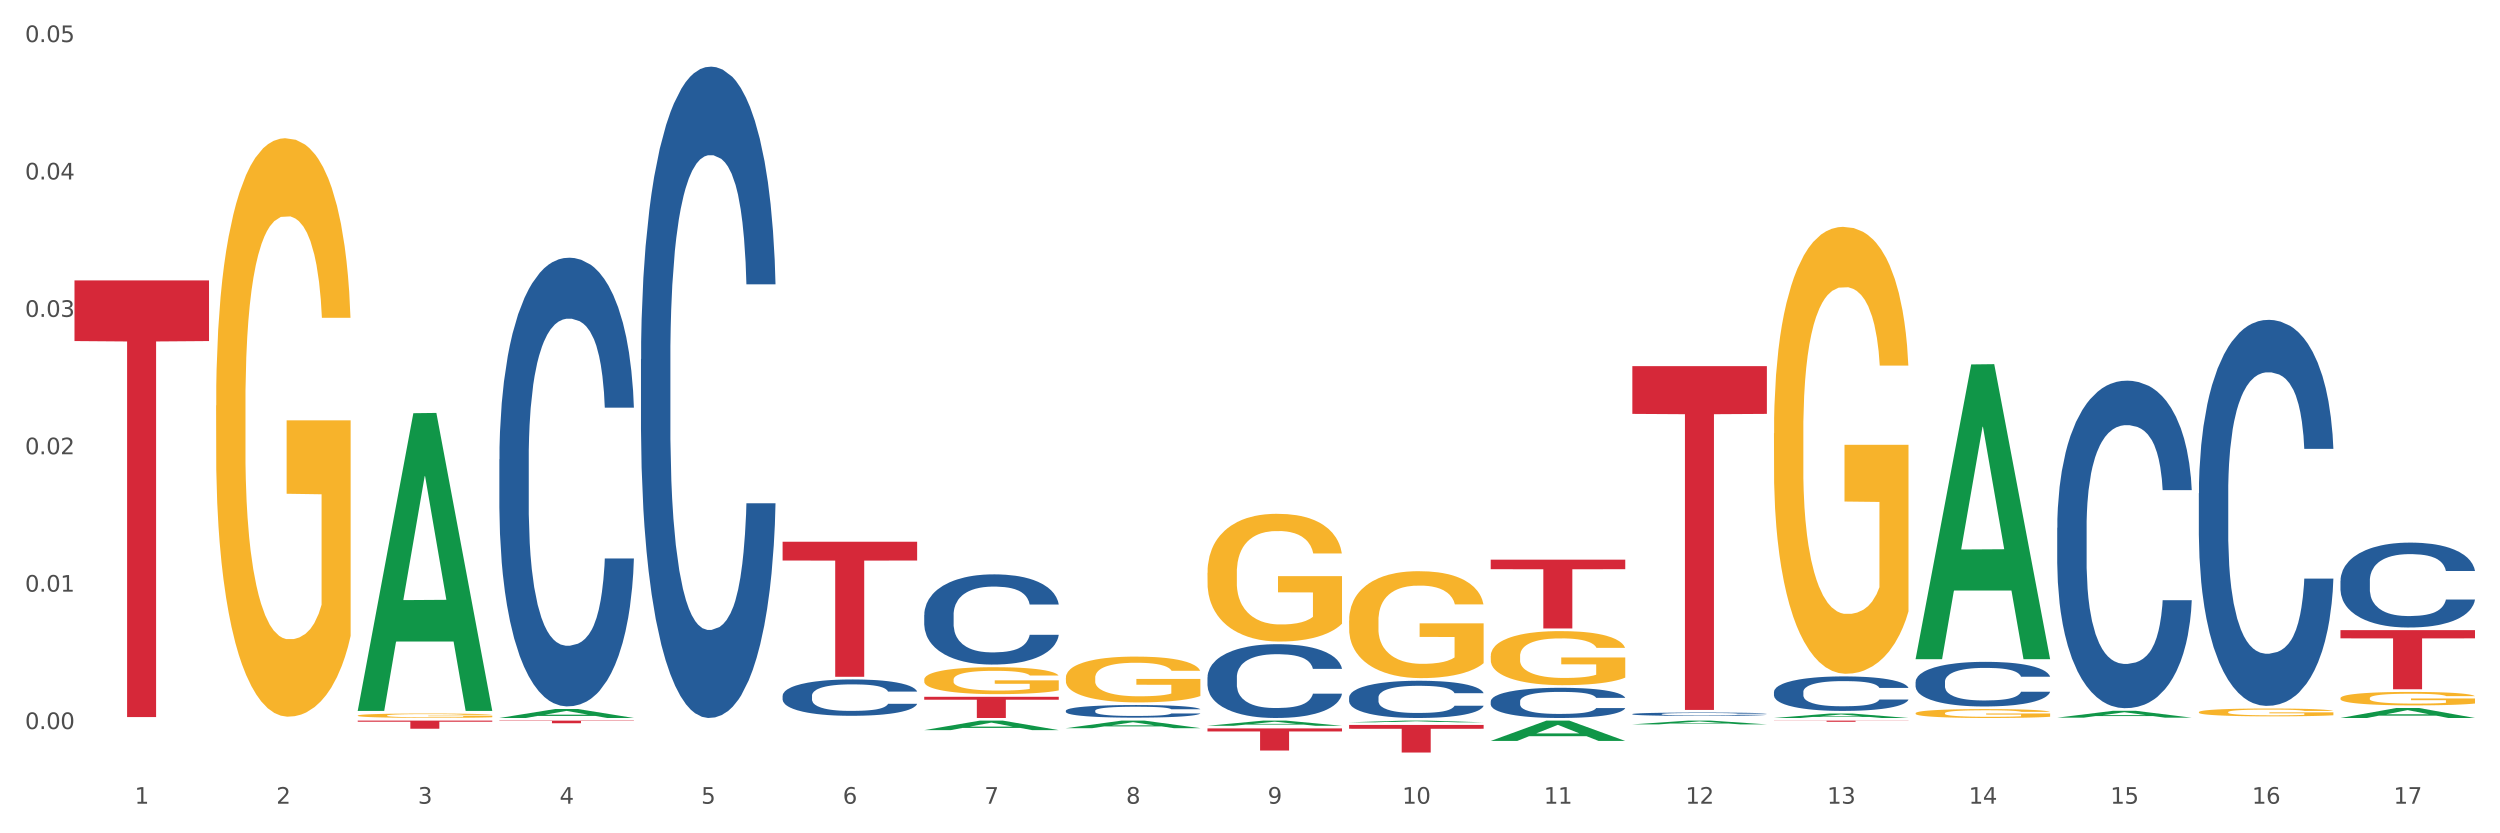 <?xml version="1.0" encoding="utf-8" standalone="no"?>
<!DOCTYPE svg PUBLIC "-//W3C//DTD SVG 1.1//EN"
  "http://www.w3.org/Graphics/SVG/1.1/DTD/svg11.dtd">
<svg xmlns:xlink="http://www.w3.org/1999/xlink" width="1080pt" height="360pt" viewBox="0 0 1080 360" xmlns="http://www.w3.org/2000/svg" version="1.1">
 <rect x="0" y="0" width="1080" height="360" fill="#333333" stroke="none"/>
 <defs>
  <style type="text/css">*{stroke-linejoin: round; stroke-linecap: butt}</style>
 </defs>
 <g id="figure_1">
  <g id="patch_1">
   <path d="M 0 360 
L 1080 360 
L 1080 0 
L 0 0 
z
" style="fill: #ffffff; stroke: #ffffff; stroke-linejoin: miter"/>
  </g>
  <g id="axes_1">
   <g id="matplotlib.axis_1">
    <g id="xtick_1">
     <g id="text_1">
      <!-- 1 -->
      <g style="fill: #4d4d4d" transform="translate(58.182 347.204) scale(0.096 -0.096)">
       <defs>
        <path id="DejaVuSans-31" d="M 794 531 
L 1825 531 
L 1825 4091 
L 703 3866 
L 703 4441 
L 1819 4666 
L 2450 4666 
L 2450 531 
L 3481 531 
L 3481 0 
L 794 0 
L 794 531 
z
" transform="scale(0.016)"/>
       </defs>
       <use xlink:href="#DejaVuSans-31"/>
      </g>
     </g>
    </g>
    <g id="xtick_2">
     <g id="text_2">
      <!-- 2 -->
      <g style="fill: #4d4d4d" transform="translate(119.364 347.204) scale(0.096 -0.096)">
       <defs>
        <path id="DejaVuSans-32" d="M 1228 531 
L 3431 531 
L 3431 0 
L 469 0 
L 469 531 
Q 828 903 1448 1529 
Q 2069 2156 2228 2338 
Q 2531 2678 2651 2914 
Q 2772 3150 2772 3378 
Q 2772 3750 2511 3984 
Q 2250 4219 1831 4219 
Q 1534 4219 1204 4116 
Q 875 4013 500 3803 
L 500 4441 
Q 881 4594 1212 4672 
Q 1544 4750 1819 4750 
Q 2544 4750 2975 4387 
Q 3406 4025 3406 3419 
Q 3406 3131 3298 2873 
Q 3191 2616 2906 2266 
Q 2828 2175 2409 1742 
Q 1991 1309 1228 531 
z
" transform="scale(0.016)"/>
       </defs>
       <use xlink:href="#DejaVuSans-32"/>
      </g>
     </g>
    </g>
    <g id="xtick_3">
     <g id="text_3">
      <!-- 3 -->
      <g style="fill: #4d4d4d" transform="translate(180.545 347.204) scale(0.096 -0.096)">
       <defs>
        <path id="DejaVuSans-33" d="M 2597 2516 
Q 3050 2419 3304 2112 
Q 3559 1806 3559 1356 
Q 3559 666 3084 287 
Q 2609 -91 1734 -91 
Q 1441 -91 1130 -33 
Q 819 25 488 141 
L 488 750 
Q 750 597 1062 519 
Q 1375 441 1716 441 
Q 2309 441 2620 675 
Q 2931 909 2931 1356 
Q 2931 1769 2642 2001 
Q 2353 2234 1838 2234 
L 1294 2234 
L 1294 2753 
L 1863 2753 
Q 2328 2753 2575 2939 
Q 2822 3125 2822 3475 
Q 2822 3834 2567 4026 
Q 2313 4219 1838 4219 
Q 1578 4219 1281 4162 
Q 984 4106 628 3988 
L 628 4550 
Q 988 4650 1302 4700 
Q 1616 4750 1894 4750 
Q 2613 4750 3031 4423 
Q 3450 4097 3450 3541 
Q 3450 3153 3228 2886 
Q 3006 2619 2597 2516 
z
" transform="scale(0.016)"/>
       </defs>
       <use xlink:href="#DejaVuSans-33"/>
      </g>
     </g>
    </g>
    <g id="xtick_4">
     <g id="text_4">
      <!-- 4 -->
      <g style="fill: #4d4d4d" transform="translate(241.726 347.204) scale(0.096 -0.096)">
       <defs>
        <path id="DejaVuSans-34" d="M 2419 4116 
L 825 1625 
L 2419 1625 
L 2419 4116 
z
M 2253 4666 
L 3047 4666 
L 3047 1625 
L 3713 1625 
L 3713 1100 
L 3047 1100 
L 3047 0 
L 2419 0 
L 2419 1100 
L 313 1100 
L 313 1709 
L 2253 4666 
z
" transform="scale(0.016)"/>
       </defs>
       <use xlink:href="#DejaVuSans-34"/>
      </g>
     </g>
    </g>
    <g id="xtick_5">
     <g id="text_5">
      <!-- 5 -->
      <g style="fill: #4d4d4d" transform="translate(302.908 347.204) scale(0.096 -0.096)">
       <defs>
        <path id="DejaVuSans-35" d="M 691 4666 
L 3169 4666 
L 3169 4134 
L 1269 4134 
L 1269 2991 
Q 1406 3038 1543 3061 
Q 1681 3084 1819 3084 
Q 2600 3084 3056 2656 
Q 3513 2228 3513 1497 
Q 3513 744 3044 326 
Q 2575 -91 1722 -91 
Q 1428 -91 1123 -41 
Q 819 9 494 109 
L 494 744 
Q 775 591 1075 516 
Q 1375 441 1709 441 
Q 2250 441 2565 725 
Q 2881 1009 2881 1497 
Q 2881 1984 2565 2268 
Q 2250 2553 1709 2553 
Q 1456 2553 1204 2497 
Q 953 2441 691 2322 
L 691 4666 
z
" transform="scale(0.016)"/>
       </defs>
       <use xlink:href="#DejaVuSans-35"/>
      </g>
     </g>
    </g>
    <g id="xtick_6">
     <g id="text_6">
      <!-- 6 -->
      <g style="fill: #4d4d4d" transform="translate(364.089 347.204) scale(0.096 -0.096)">
       <defs>
        <path id="DejaVuSans-36" d="M 2113 2584 
Q 1688 2584 1439 2293 
Q 1191 2003 1191 1497 
Q 1191 994 1439 701 
Q 1688 409 2113 409 
Q 2538 409 2786 701 
Q 3034 994 3034 1497 
Q 3034 2003 2786 2293 
Q 2538 2584 2113 2584 
z
M 3366 4563 
L 3366 3988 
Q 3128 4100 2886 4159 
Q 2644 4219 2406 4219 
Q 1781 4219 1451 3797 
Q 1122 3375 1075 2522 
Q 1259 2794 1537 2939 
Q 1816 3084 2150 3084 
Q 2853 3084 3261 2657 
Q 3669 2231 3669 1497 
Q 3669 778 3244 343 
Q 2819 -91 2113 -91 
Q 1303 -91 875 529 
Q 447 1150 447 2328 
Q 447 3434 972 4092 
Q 1497 4750 2381 4750 
Q 2619 4750 2861 4703 
Q 3103 4656 3366 4563 
z
" transform="scale(0.016)"/>
       </defs>
       <use xlink:href="#DejaVuSans-36"/>
      </g>
     </g>
    </g>
    <g id="xtick_7">
     <g id="text_7">
      <!-- 7 -->
      <g style="fill: #4d4d4d" transform="translate(425.271 347.204) scale(0.096 -0.096)">
       <defs>
        <path id="DejaVuSans-37" d="M 525 4666 
L 3525 4666 
L 3525 4397 
L 1831 0 
L 1172 0 
L 2766 4134 
L 525 4134 
L 525 4666 
z
" transform="scale(0.016)"/>
       </defs>
       <use xlink:href="#DejaVuSans-37"/>
      </g>
     </g>
    </g>
    <g id="xtick_8">
     <g id="text_8">
      <!-- 8 -->
      <g style="fill: #4d4d4d" transform="translate(486.452 347.204) scale(0.096 -0.096)">
       <defs>
        <path id="DejaVuSans-38" d="M 2034 2216 
Q 1584 2216 1326 1975 
Q 1069 1734 1069 1313 
Q 1069 891 1326 650 
Q 1584 409 2034 409 
Q 2484 409 2743 651 
Q 3003 894 3003 1313 
Q 3003 1734 2745 1975 
Q 2488 2216 2034 2216 
z
M 1403 2484 
Q 997 2584 770 2862 
Q 544 3141 544 3541 
Q 544 4100 942 4425 
Q 1341 4750 2034 4750 
Q 2731 4750 3128 4425 
Q 3525 4100 3525 3541 
Q 3525 3141 3298 2862 
Q 3072 2584 2669 2484 
Q 3125 2378 3379 2068 
Q 3634 1759 3634 1313 
Q 3634 634 3220 271 
Q 2806 -91 2034 -91 
Q 1263 -91 848 271 
Q 434 634 434 1313 
Q 434 1759 690 2068 
Q 947 2378 1403 2484 
z
M 1172 3481 
Q 1172 3119 1398 2916 
Q 1625 2713 2034 2713 
Q 2441 2713 2670 2916 
Q 2900 3119 2900 3481 
Q 2900 3844 2670 4047 
Q 2441 4250 2034 4250 
Q 1625 4250 1398 4047 
Q 1172 3844 1172 3481 
z
" transform="scale(0.016)"/>
       </defs>
       <use xlink:href="#DejaVuSans-38"/>
      </g>
     </g>
    </g>
    <g id="xtick_9">
     <g id="text_9">
      <!-- 9 -->
      <g style="fill: #4d4d4d" transform="translate(547.634 347.204) scale(0.096 -0.096)">
       <defs>
        <path id="DejaVuSans-39" d="M 703 97 
L 703 672 
Q 941 559 1184 500 
Q 1428 441 1663 441 
Q 2288 441 2617 861 
Q 2947 1281 2994 2138 
Q 2813 1869 2534 1725 
Q 2256 1581 1919 1581 
Q 1219 1581 811 2004 
Q 403 2428 403 3163 
Q 403 3881 828 4315 
Q 1253 4750 1959 4750 
Q 2769 4750 3195 4129 
Q 3622 3509 3622 2328 
Q 3622 1225 3098 567 
Q 2575 -91 1691 -91 
Q 1453 -91 1209 -44 
Q 966 3 703 97 
z
M 1959 2075 
Q 2384 2075 2632 2365 
Q 2881 2656 2881 3163 
Q 2881 3666 2632 3958 
Q 2384 4250 1959 4250 
Q 1534 4250 1286 3958 
Q 1038 3666 1038 3163 
Q 1038 2656 1286 2365 
Q 1534 2075 1959 2075 
z
" transform="scale(0.016)"/>
       </defs>
       <use xlink:href="#DejaVuSans-39"/>
      </g>
     </g>
    </g>
    <g id="xtick_10">
     <g id="text_10">
      <!-- 10 -->
      <g style="fill: #4d4d4d" transform="translate(605.761 347.204) scale(0.096 -0.096)">
       <defs>
        <path id="DejaVuSans-30" d="M 2034 4250 
Q 1547 4250 1301 3770 
Q 1056 3291 1056 2328 
Q 1056 1369 1301 889 
Q 1547 409 2034 409 
Q 2525 409 2770 889 
Q 3016 1369 3016 2328 
Q 3016 3291 2770 3770 
Q 2525 4250 2034 4250 
z
M 2034 4750 
Q 2819 4750 3233 4129 
Q 3647 3509 3647 2328 
Q 3647 1150 3233 529 
Q 2819 -91 2034 -91 
Q 1250 -91 836 529 
Q 422 1150 422 2328 
Q 422 3509 836 4129 
Q 1250 4750 2034 4750 
z
" transform="scale(0.016)"/>
       </defs>
       <use xlink:href="#DejaVuSans-31"/>
       <use xlink:href="#DejaVuSans-30" transform="translate(63.623 0)"/>
      </g>
     </g>
    </g>
    <g id="xtick_11">
     <g id="text_11">
      <!-- 11 -->
      <g style="fill: #4d4d4d" transform="translate(666.942 347.204) scale(0.096 -0.096)">
       <use xlink:href="#DejaVuSans-31"/>
       <use xlink:href="#DejaVuSans-31" transform="translate(63.623 0)"/>
      </g>
     </g>
    </g>
    <g id="xtick_12">
     <g id="text_12">
      <!-- 12 -->
      <g style="fill: #4d4d4d" transform="translate(728.124 347.204) scale(0.096 -0.096)">
       <use xlink:href="#DejaVuSans-31"/>
       <use xlink:href="#DejaVuSans-32" transform="translate(63.623 0)"/>
      </g>
     </g>
    </g>
    <g id="xtick_13">
     <g id="text_13">
      <!-- 13 -->
      <g style="fill: #4d4d4d" transform="translate(789.305 347.204) scale(0.096 -0.096)">
       <use xlink:href="#DejaVuSans-31"/>
       <use xlink:href="#DejaVuSans-33" transform="translate(63.623 0)"/>
      </g>
     </g>
    </g>
    <g id="xtick_14">
     <g id="text_14">
      <!-- 14 -->
      <g style="fill: #4d4d4d" transform="translate(850.487 347.204) scale(0.096 -0.096)">
       <use xlink:href="#DejaVuSans-31"/>
       <use xlink:href="#DejaVuSans-34" transform="translate(63.623 0)"/>
      </g>
     </g>
    </g>
    <g id="xtick_15">
     <g id="text_15">
      <!-- 15 -->
      <g style="fill: #4d4d4d" transform="translate(911.668 347.204) scale(0.096 -0.096)">
       <use xlink:href="#DejaVuSans-31"/>
       <use xlink:href="#DejaVuSans-35" transform="translate(63.623 0)"/>
      </g>
     </g>
    </g>
    <g id="xtick_16">
     <g id="text_16">
      <!-- 16 -->
      <g style="fill: #4d4d4d" transform="translate(972.849 347.204) scale(0.096 -0.096)">
       <use xlink:href="#DejaVuSans-31"/>
       <use xlink:href="#DejaVuSans-36" transform="translate(63.623 0)"/>
      </g>
     </g>
    </g>
    <g id="xtick_17">
     <g id="text_17">
      <!-- 17 -->
      <g style="fill: #4d4d4d" transform="translate(1034.031 347.204) scale(0.096 -0.096)">
       <use xlink:href="#DejaVuSans-31"/>
       <use xlink:href="#DejaVuSans-37" transform="translate(63.623 0)"/>
      </g>
     </g>
    </g>
    <g id="xtick_18"/>
    <g id="xtick_19"/>
    <g id="xtick_20"/>
    <g id="xtick_21"/>
    <g id="xtick_22"/>
    <g id="xtick_23"/>
    <g id="xtick_24"/>
    <g id="xtick_25"/>
    <g id="xtick_26"/>
    <g id="xtick_27"/>
    <g id="xtick_28"/>
    <g id="xtick_29"/>
    <g id="xtick_30"/>
    <g id="xtick_31"/>
    <g id="xtick_32"/>
    <g id="xtick_33"/>
   </g>
   <g id="matplotlib.axis_2">
    <g id="ytick_1">
     <g id="text_18">
      <!-- 0.00 -->
      <g style="fill: #4d4d4d" transform="translate(10.8 314.953) scale(0.096 -0.096)">
       <defs>
        <path id="DejaVuSans-2e" d="M 684 794 
L 1344 794 
L 1344 0 
L 684 0 
L 684 794 
z
" transform="scale(0.016)"/>
       </defs>
       <use xlink:href="#DejaVuSans-30"/>
       <use xlink:href="#DejaVuSans-2e" transform="translate(63.623 0)"/>
       <use xlink:href="#DejaVuSans-30" transform="translate(95.41 0)"/>
       <use xlink:href="#DejaVuSans-30" transform="translate(159.033 0)"/>
      </g>
     </g>
    </g>
    <g id="ytick_2">
     <g id="text_19">
      <!-- 0.01 -->
      <g style="fill: #4d4d4d" transform="translate(10.8 255.598) scale(0.096 -0.096)">
       <use xlink:href="#DejaVuSans-30"/>
       <use xlink:href="#DejaVuSans-2e" transform="translate(63.623 0)"/>
       <use xlink:href="#DejaVuSans-30" transform="translate(95.41 0)"/>
       <use xlink:href="#DejaVuSans-31" transform="translate(159.033 0)"/>
      </g>
     </g>
    </g>
    <g id="ytick_3">
     <g id="text_20">
      <!-- 0.02 -->
      <g style="fill: #4d4d4d" transform="translate(10.8 196.243) scale(0.096 -0.096)">
       <use xlink:href="#DejaVuSans-30"/>
       <use xlink:href="#DejaVuSans-2e" transform="translate(63.623 0)"/>
       <use xlink:href="#DejaVuSans-30" transform="translate(95.41 0)"/>
       <use xlink:href="#DejaVuSans-32" transform="translate(159.033 0)"/>
      </g>
     </g>
    </g>
    <g id="ytick_4">
     <g id="text_21">
      <!-- 0.03 -->
      <g style="fill: #4d4d4d" transform="translate(10.8 136.889) scale(0.096 -0.096)">
       <use xlink:href="#DejaVuSans-30"/>
       <use xlink:href="#DejaVuSans-2e" transform="translate(63.623 0)"/>
       <use xlink:href="#DejaVuSans-30" transform="translate(95.41 0)"/>
       <use xlink:href="#DejaVuSans-33" transform="translate(159.033 0)"/>
      </g>
     </g>
    </g>
    <g id="ytick_5">
     <g id="text_22">
      <!-- 0.04 -->
      <g style="fill: #4d4d4d" transform="translate(10.8 77.534) scale(0.096 -0.096)">
       <use xlink:href="#DejaVuSans-30"/>
       <use xlink:href="#DejaVuSans-2e" transform="translate(63.623 0)"/>
       <use xlink:href="#DejaVuSans-30" transform="translate(95.41 0)"/>
       <use xlink:href="#DejaVuSans-34" transform="translate(159.033 0)"/>
      </g>
     </g>
    </g>
    <g id="ytick_6">
     <g id="text_23">
      <!-- 0.05 -->
      <g style="fill: #4d4d4d" transform="translate(10.8 18.179) scale(0.096 -0.096)">
       <use xlink:href="#DejaVuSans-30"/>
       <use xlink:href="#DejaVuSans-2e" transform="translate(63.623 0)"/>
       <use xlink:href="#DejaVuSans-30" transform="translate(95.41 0)"/>
       <use xlink:href="#DejaVuSans-35" transform="translate(159.033 0)"/>
      </g>
     </g>
    </g>
    <g id="ytick_7"/>
    <g id="ytick_8"/>
    <g id="ytick_9"/>
    <g id="ytick_10"/>
    <g id="ytick_11"/>
   </g>
   <g id="PolyCollection_1">
    <path d="M 154.538 306.869 
L 154.598 306.748 
L 178.566 178.5 
L 188.512 178.38 
L 212.66 307.11 
L 201.156 307.11 
L 195.943 277.134 
L 171.196 277.134 
L 171.016 277.617 
L 165.983 307.11 
L 154.538 307.11 
L 154.538 306.869 
L 174.311 259.244 
L 192.827 259.123 
L 183.659 205.818 
L 183.539 205.576 
L 183.419 205.939 
L 174.251 259.123 
L 174.311 259.244 
L 154.538 306.869 
z
" clip-path="url(#p5f0d500b96)" style="fill: #109648"/>
    <path d="M 399.263 301.007 
L 457.386 301.007 
L 457.386 302.281 
L 434.523 302.29 
L 434.523 310.176 
L 421.989 310.176 
L 421.989 302.29 
L 399.263 302.281 
L 399.263 301.016 
L 399.263 301.007 
z
" clip-path="url(#p5f0d500b96)" style="fill: #d62839"/>
    <path d="M 521.626 314.665 
L 579.749 314.665 
L 579.749 315.993 
L 556.885 316.002 
L 556.885 324.219 
L 544.352 324.219 
L 544.352 316.002 
L 521.626 315.993 
L 521.626 314.674 
L 521.626 314.665 
z
" clip-path="url(#p5f0d500b96)" style="fill: #d62839"/>
    <path d="M 582.808 313.169 
L 640.93 313.169 
L 640.93 314.826 
L 618.067 314.837 
L 618.067 325.094 
L 605.533 325.094 
L 605.533 314.837 
L 582.808 314.826 
L 582.808 313.18 
L 582.808 313.169 
z
" clip-path="url(#p5f0d500b96)" style="fill: #d62839"/>
    <path d="M 643.989 241.763 
L 702.112 241.763 
L 702.112 245.897 
L 679.248 245.925 
L 679.248 271.51 
L 666.715 271.51 
L 666.715 245.925 
L 643.989 245.897 
L 643.989 241.791 
L 643.989 241.763 
z
" clip-path="url(#p5f0d500b96)" style="fill: #d62839"/>
    <path d="M 705.171 158.157 
L 763.293 158.157 
L 763.293 178.798 
L 740.43 178.938 
L 740.43 306.688 
L 727.896 306.688 
L 727.896 178.938 
L 705.171 178.798 
L 705.171 158.297 
L 705.171 158.157 
z
" clip-path="url(#p5f0d500b96)" style="fill: #d62839"/>
    <path d="M 766.352 311.306 
L 824.474 311.306 
L 824.474 311.377 
L 801.611 311.377 
L 801.611 311.815 
L 789.078 311.815 
L 789.078 311.377 
L 766.352 311.377 
L 766.352 311.307 
L 766.352 311.306 
z
" clip-path="url(#p5f0d500b96)" style="fill: #d62839"/>
    <path d="M 338.082 234.026 
L 396.204 234.026 
L 396.204 242.136 
L 373.341 242.19 
L 373.341 292.384 
L 360.808 292.384 
L 360.808 242.19 
L 338.082 242.136 
L 338.082 234.08 
L 338.082 234.026 
z
" clip-path="url(#p5f0d500b96)" style="fill: #d62839"/>
    <path d="M 1011.078 272.219 
L 1069.2 272.219 
L 1069.2 275.77 
L 1046.337 275.794 
L 1046.337 297.776 
L 1033.803 297.776 
L 1033.803 275.794 
L 1011.078 275.77 
L 1011.078 272.243 
L 1011.078 272.219 
z
" clip-path="url(#p5f0d500b96)" style="fill: #d62839"/>
    <path d="M 827.533 308.105 
L 827.602 308.102 
L 827.602 307.975 
L 827.739 307.866 
L 828.425 307.602 
L 829.455 307.384 
L 830.21 307.268 
L 830.964 307.173 
L 831.857 307.078 
L 832.954 306.98 
L 834.945 306.836 
L 836.18 306.762 
L 837.689 306.685 
L 840.434 306.572 
L 842.424 306.509 
L 844.483 306.456 
L 847.845 306.393 
L 850.041 306.365 
L 852.374 306.344 
L 855.188 306.33 
L 857.315 306.326 
L 861.981 306.337 
L 865.961 306.368 
L 867.883 306.393 
L 870.353 306.435 
L 871.657 306.463 
L 873.784 306.519 
L 875.98 306.593 
L 877.49 306.657 
L 879.754 306.776 
L 881.47 306.896 
L 883.048 307.043 
L 883.872 307.145 
L 884.489 307.24 
L 885.038 307.349 
L 885.587 307.522 
L 873.235 307.522 
L 872.755 307.398 
L 872 307.282 
L 870.902 307.17 
L 869.941 307.1 
L 868.295 307.012 
L 866.785 306.955 
L 865.207 306.913 
L 863.285 306.878 
L 861.775 306.86 
L 859.648 306.846 
L 855.462 306.85 
L 852.649 306.878 
L 850.727 306.913 
L 849.492 306.945 
L 848.394 306.98 
L 847.159 307.029 
L 845.718 307.103 
L 844.689 307.17 
L 843.659 307.254 
L 842.836 307.339 
L 842.081 307.437 
L 841.464 307.543 
L 840.983 307.652 
L 840.571 307.785 
L 840.228 308.007 
L 840.228 308.488 
L 840.366 308.597 
L 840.709 308.742 
L 841.12 308.851 
L 841.807 308.981 
L 842.424 309.069 
L 843.591 309.195 
L 844.895 309.301 
L 845.924 309.367 
L 846.953 309.424 
L 848.737 309.501 
L 850.727 309.564 
L 852.443 309.603 
L 854.776 309.638 
L 856.354 309.652 
L 857.727 309.659 
L 861.089 309.659 
L 863.491 309.649 
L 866.167 309.624 
L 868.226 309.592 
L 869.941 309.554 
L 871.863 309.49 
L 873.098 309.431 
L 873.098 308.696 
L 858.001 308.692 
L 858.001 308.204 
L 885.656 308.204 
L 885.656 309.638 
L 884.489 309.712 
L 883.185 309.779 
L 881.813 309.839 
L 879.754 309.912 
L 877.284 309.983 
L 875.088 310.032 
L 872.755 310.074 
L 870.01 310.113 
L 866.442 310.148 
L 864.246 310.162 
L 861.501 310.173 
L 858.276 310.176 
L 855.462 310.169 
L 852.717 310.151 
L 849.835 310.12 
L 847.022 310.074 
L 844.895 310.028 
L 842.767 309.972 
L 840.503 309.898 
L 838.719 309.828 
L 837.346 309.765 
L 835.837 309.684 
L 834.19 309.578 
L 832.954 309.483 
L 831.857 309.385 
L 830.69 309.258 
L 829.867 309.149 
L 829.043 309.012 
L 828.563 308.91 
L 828.014 308.752 
L 827.602 308.531 
L 827.533 308.105 
z
" clip-path="url(#p5f0d500b96)" style="fill: #f7b32b"/>
    <path d="M 766.352 187.216 
L 766.421 187.04 
L 766.421 180.692 
L 766.558 175.225 
L 767.244 162 
L 768.273 151.067 
L 769.028 145.248 
L 769.783 140.487 
L 770.675 135.726 
L 771.773 130.789 
L 773.763 123.559 
L 774.998 119.856 
L 776.508 115.977 
L 779.253 110.334 
L 781.243 107.16 
L 783.301 104.515 
L 786.664 101.341 
L 788.86 99.93 
L 791.193 98.872 
L 794.006 98.167 
L 796.134 97.991 
L 800.8 98.52 
L 804.78 100.107 
L 806.701 101.341 
L 809.172 103.457 
L 810.476 104.868 
L 812.603 107.689 
L 814.799 111.392 
L 816.308 114.566 
L 818.573 120.562 
L 820.288 126.557 
L 821.867 133.963 
L 822.69 139.077 
L 823.308 143.838 
L 823.857 149.304 
L 824.406 157.944 
L 812.054 157.944 
L 811.574 151.773 
L 810.819 145.954 
L 809.721 140.311 
L 808.76 136.784 
L 807.113 132.376 
L 805.603 129.555 
L 804.025 127.439 
L 802.104 125.675 
L 800.594 124.794 
L 798.467 124.088 
L 794.281 124.265 
L 791.467 125.675 
L 789.546 127.439 
L 788.311 129.026 
L 787.213 130.789 
L 785.978 133.258 
L 784.537 136.961 
L 783.507 140.311 
L 782.478 144.543 
L 781.655 148.775 
L 780.9 153.712 
L 780.282 159.002 
L 779.802 164.469 
L 779.39 171.17 
L 779.047 182.279 
L 779.047 206.437 
L 779.184 211.903 
L 779.527 219.133 
L 779.939 224.599 
L 780.625 231.123 
L 781.243 235.532 
L 782.409 241.88 
L 783.713 247.17 
L 784.743 250.52 
L 785.772 253.342 
L 787.556 257.221 
L 789.546 260.395 
L 791.262 262.335 
L 793.595 264.098 
L 795.173 264.803 
L 796.545 265.156 
L 799.908 265.156 
L 802.31 264.627 
L 804.986 263.393 
L 807.044 261.806 
L 808.76 259.866 
L 810.681 256.692 
L 811.917 253.694 
L 811.917 216.84 
L 796.82 216.664 
L 796.82 192.153 
L 824.474 192.153 
L 824.474 264.098 
L 823.308 267.801 
L 822.004 271.151 
L 820.632 274.149 
L 818.573 277.852 
L 816.103 281.379 
L 813.907 283.848 
L 811.574 285.964 
L 808.829 287.903 
L 805.26 289.667 
L 803.064 290.372 
L 800.32 290.901 
L 797.094 291.077 
L 794.281 290.725 
L 791.536 289.843 
L 788.654 288.256 
L 785.84 285.964 
L 783.713 283.671 
L 781.586 280.85 
L 779.321 277.147 
L 777.537 273.62 
L 776.165 270.446 
L 774.655 266.39 
L 773.008 261.1 
L 771.773 256.339 
L 770.675 251.402 
L 769.509 245.054 
L 768.685 239.587 
L 767.862 232.71 
L 767.381 227.597 
L 766.832 219.662 
L 766.421 208.553 
L 766.352 187.216 
z
" clip-path="url(#p5f0d500b96)" style="fill: #f7b32b"/>
    <path d="M 643.989 283.433 
L 644.058 283.411 
L 644.058 282.644 
L 644.195 281.982 
L 644.881 280.383 
L 645.911 279.06 
L 646.665 278.356 
L 647.42 277.78 
L 648.312 277.205 
L 649.41 276.607 
L 651.4 275.733 
L 652.635 275.285 
L 654.145 274.816 
L 656.89 274.133 
L 658.88 273.749 
L 660.939 273.429 
L 664.301 273.045 
L 666.497 272.875 
L 668.83 272.747 
L 671.644 272.661 
L 673.771 272.64 
L 678.437 272.704 
L 682.417 272.896 
L 684.339 273.045 
L 686.809 273.301 
L 688.113 273.472 
L 690.24 273.813 
L 692.436 274.261 
L 693.946 274.645 
L 696.21 275.37 
L 697.926 276.095 
L 699.504 276.991 
L 700.327 277.61 
L 700.945 278.186 
L 701.494 278.847 
L 702.043 279.892 
L 689.691 279.892 
L 689.211 279.146 
L 688.456 278.442 
L 687.358 277.759 
L 686.397 277.333 
L 684.75 276.799 
L 683.241 276.458 
L 681.662 276.202 
L 679.741 275.989 
L 678.231 275.882 
L 676.104 275.797 
L 671.918 275.818 
L 669.105 275.989 
L 667.183 276.202 
L 665.948 276.394 
L 664.85 276.607 
L 663.615 276.906 
L 662.174 277.354 
L 661.145 277.759 
L 660.115 278.271 
L 659.292 278.783 
L 658.537 279.38 
L 657.919 280.02 
L 657.439 280.681 
L 657.027 281.492 
L 656.684 282.835 
L 656.684 285.758 
L 656.821 286.419 
L 657.164 287.293 
L 657.576 287.955 
L 658.262 288.744 
L 658.88 289.277 
L 660.047 290.045 
L 661.35 290.685 
L 662.38 291.09 
L 663.409 291.431 
L 665.193 291.901 
L 667.183 292.284 
L 668.899 292.519 
L 671.232 292.732 
L 672.81 292.818 
L 674.183 292.86 
L 677.545 292.86 
L 679.947 292.796 
L 682.623 292.647 
L 684.682 292.455 
L 686.397 292.22 
L 688.319 291.837 
L 689.554 291.474 
L 689.554 287.016 
L 674.457 286.995 
L 674.457 284.03 
L 702.112 284.03 
L 702.112 292.732 
L 700.945 293.18 
L 699.641 293.586 
L 698.269 293.948 
L 696.21 294.396 
L 693.74 294.823 
L 691.544 295.121 
L 689.211 295.377 
L 686.466 295.612 
L 682.898 295.825 
L 680.702 295.91 
L 677.957 295.974 
L 674.732 295.996 
L 671.918 295.953 
L 669.173 295.846 
L 666.291 295.654 
L 663.478 295.377 
L 661.35 295.1 
L 659.223 294.759 
L 656.959 294.311 
L 655.174 293.884 
L 653.802 293.5 
L 652.292 293.01 
L 650.645 292.37 
L 649.41 291.794 
L 648.312 291.197 
L 647.146 290.429 
L 646.322 289.768 
L 645.499 288.936 
L 645.018 288.317 
L 644.47 287.357 
L 644.058 286.014 
L 643.989 283.433 
z
" clip-path="url(#p5f0d500b96)" style="fill: #f7b32b"/>
    <path d="M 582.808 268.1 
L 582.876 268.058 
L 582.876 266.539 
L 583.014 265.231 
L 583.7 262.066 
L 584.729 259.45 
L 585.484 258.058 
L 586.239 256.919 
L 587.131 255.779 
L 588.229 254.598 
L 590.219 252.868 
L 591.454 251.982 
L 592.964 251.054 
L 595.709 249.703 
L 597.699 248.944 
L 599.757 248.311 
L 603.12 247.551 
L 605.316 247.214 
L 607.649 246.961 
L 610.462 246.792 
L 612.589 246.75 
L 617.256 246.876 
L 621.236 247.256 
L 623.157 247.551 
L 625.628 248.058 
L 626.931 248.395 
L 629.059 249.07 
L 631.254 249.957 
L 632.764 250.716 
L 635.029 252.151 
L 636.744 253.585 
L 638.322 255.357 
L 639.146 256.581 
L 639.764 257.72 
L 640.312 259.028 
L 640.861 261.096 
L 628.51 261.096 
L 628.029 259.619 
L 627.274 258.227 
L 626.176 256.876 
L 625.216 256.033 
L 623.569 254.978 
L 622.059 254.303 
L 620.481 253.796 
L 618.56 253.374 
L 617.05 253.163 
L 614.923 252.995 
L 610.737 253.037 
L 607.923 253.374 
L 606.002 253.796 
L 604.767 254.176 
L 603.669 254.598 
L 602.433 255.189 
L 600.992 256.075 
L 599.963 256.876 
L 598.934 257.889 
L 598.11 258.902 
L 597.355 260.083 
L 596.738 261.349 
L 596.258 262.657 
L 595.846 264.261 
L 595.503 266.919 
L 595.503 272.699 
L 595.64 274.007 
L 595.983 275.737 
L 596.395 277.045 
L 597.081 278.607 
L 597.699 279.662 
L 598.865 281.181 
L 600.169 282.446 
L 601.198 283.248 
L 602.228 283.923 
L 604.012 284.852 
L 606.002 285.611 
L 607.717 286.075 
L 610.05 286.497 
L 611.629 286.666 
L 613.001 286.75 
L 616.364 286.75 
L 618.765 286.624 
L 621.442 286.328 
L 623.5 285.949 
L 625.216 285.484 
L 627.137 284.725 
L 628.372 284.008 
L 628.372 275.189 
L 613.276 275.147 
L 613.276 269.282 
L 640.93 269.282 
L 640.93 286.497 
L 639.764 287.383 
L 638.46 288.185 
L 637.087 288.902 
L 635.029 289.788 
L 632.558 290.632 
L 630.362 291.223 
L 628.029 291.729 
L 625.284 292.193 
L 621.716 292.615 
L 619.52 292.784 
L 616.775 292.911 
L 613.55 292.953 
L 610.737 292.868 
L 607.992 292.658 
L 605.11 292.278 
L 602.296 291.729 
L 600.169 291.181 
L 598.042 290.506 
L 595.777 289.62 
L 593.993 288.776 
L 592.621 288.016 
L 591.111 287.046 
L 589.464 285.78 
L 588.229 284.641 
L 587.131 283.459 
L 585.964 281.94 
L 585.141 280.632 
L 584.317 278.986 
L 583.837 277.763 
L 583.288 275.864 
L 582.876 273.206 
L 582.808 268.1 
z
" clip-path="url(#p5f0d500b96)" style="fill: #f7b32b"/>
    <path d="M 521.626 247.467 
L 521.695 247.416 
L 521.695 245.602 
L 521.832 244.039 
L 522.518 240.259 
L 523.548 237.134 
L 524.303 235.471 
L 525.057 234.11 
L 525.949 232.749 
L 527.047 231.337 
L 529.037 229.271 
L 530.273 228.212 
L 531.782 227.103 
L 534.527 225.49 
L 536.517 224.583 
L 538.576 223.827 
L 541.938 222.92 
L 544.134 222.517 
L 546.467 222.214 
L 549.281 222.012 
L 551.408 221.962 
L 556.074 222.113 
L 560.054 222.567 
L 561.976 222.92 
L 564.446 223.525 
L 565.75 223.928 
L 567.877 224.734 
L 570.073 225.793 
L 571.583 226.7 
L 573.847 228.414 
L 575.563 230.128 
L 577.141 232.245 
L 577.965 233.706 
L 578.582 235.067 
L 579.131 236.63 
L 579.68 239.1 
L 567.328 239.1 
L 566.848 237.335 
L 566.093 235.672 
L 564.995 234.059 
L 564.034 233.051 
L 562.387 231.791 
L 560.878 230.985 
L 559.299 230.38 
L 557.378 229.876 
L 555.868 229.624 
L 553.741 229.422 
L 549.555 229.472 
L 546.742 229.876 
L 544.82 230.38 
L 543.585 230.833 
L 542.487 231.337 
L 541.252 232.043 
L 539.811 233.102 
L 538.782 234.059 
L 537.752 235.269 
L 536.929 236.479 
L 536.174 237.89 
L 535.556 239.402 
L 535.076 240.965 
L 534.664 242.88 
L 534.321 246.056 
L 534.321 252.961 
L 534.459 254.524 
L 534.802 256.59 
L 535.213 258.153 
L 535.9 260.018 
L 536.517 261.278 
L 537.684 263.092 
L 538.988 264.604 
L 540.017 265.562 
L 541.046 266.369 
L 542.83 267.478 
L 544.82 268.385 
L 546.536 268.939 
L 548.869 269.443 
L 550.447 269.645 
L 551.82 269.746 
L 555.182 269.746 
L 557.584 269.595 
L 560.26 269.242 
L 562.319 268.788 
L 564.034 268.234 
L 565.956 267.326 
L 567.191 266.469 
L 567.191 255.935 
L 552.094 255.884 
L 552.094 248.878 
L 579.749 248.878 
L 579.749 269.443 
L 578.582 270.502 
L 577.278 271.459 
L 575.906 272.316 
L 573.847 273.375 
L 571.377 274.383 
L 569.181 275.089 
L 566.848 275.693 
L 564.103 276.248 
L 560.535 276.752 
L 558.339 276.954 
L 555.594 277.105 
L 552.369 277.155 
L 549.555 277.054 
L 546.81 276.802 
L 543.928 276.349 
L 541.115 275.693 
L 538.988 275.038 
L 536.86 274.232 
L 534.596 273.173 
L 532.812 272.165 
L 531.439 271.258 
L 529.93 270.099 
L 528.283 268.586 
L 527.047 267.225 
L 525.949 265.814 
L 524.783 264 
L 523.959 262.437 
L 523.136 260.471 
L 522.656 259.01 
L 522.107 256.741 
L 521.695 253.566 
L 521.626 247.467 
z
" clip-path="url(#p5f0d500b96)" style="fill: #f7b32b"/>
    <path d="M 460.445 292.795 
L 460.514 292.777 
L 460.514 292.126 
L 460.651 291.566 
L 461.337 290.21 
L 462.366 289.089 
L 463.121 288.492 
L 463.876 288.004 
L 464.768 287.516 
L 465.866 287.01 
L 467.856 286.269 
L 469.091 285.889 
L 470.601 285.491 
L 473.346 284.913 
L 475.336 284.588 
L 477.394 284.316 
L 480.757 283.991 
L 482.953 283.846 
L 485.286 283.738 
L 488.099 283.666 
L 490.227 283.647 
L 494.893 283.702 
L 498.873 283.864 
L 500.794 283.991 
L 503.265 284.208 
L 504.568 284.353 
L 506.696 284.642 
L 508.892 285.021 
L 510.401 285.347 
L 512.666 285.961 
L 514.381 286.576 
L 515.96 287.335 
L 516.783 287.86 
L 517.401 288.348 
L 517.95 288.908 
L 518.499 289.794 
L 506.147 289.794 
L 505.666 289.161 
L 504.912 288.565 
L 503.814 287.986 
L 502.853 287.625 
L 501.206 287.173 
L 499.696 286.883 
L 498.118 286.666 
L 496.197 286.486 
L 494.687 286.395 
L 492.56 286.323 
L 488.374 286.341 
L 485.56 286.486 
L 483.639 286.666 
L 482.404 286.829 
L 481.306 287.01 
L 480.071 287.263 
L 478.63 287.643 
L 477.6 287.986 
L 476.571 288.42 
L 475.747 288.854 
L 474.993 289.36 
L 474.375 289.902 
L 473.895 290.463 
L 473.483 291.15 
L 473.14 292.289 
L 473.14 294.765 
L 473.277 295.326 
L 473.62 296.067 
L 474.032 296.627 
L 474.718 297.296 
L 475.336 297.748 
L 476.502 298.399 
L 477.806 298.941 
L 478.835 299.285 
L 479.865 299.574 
L 481.649 299.972 
L 483.639 300.297 
L 485.354 300.496 
L 487.688 300.677 
L 489.266 300.749 
L 490.638 300.785 
L 494.001 300.785 
L 496.403 300.731 
L 499.079 300.605 
L 501.137 300.442 
L 502.853 300.243 
L 504.774 299.918 
L 506.01 299.61 
L 506.01 295.832 
L 490.913 295.814 
L 490.913 293.301 
L 518.567 293.301 
L 518.567 300.677 
L 517.401 301.057 
L 516.097 301.4 
L 514.724 301.707 
L 512.666 302.087 
L 510.195 302.449 
L 508 302.702 
L 505.666 302.919 
L 502.922 303.117 
L 499.353 303.298 
L 497.157 303.371 
L 494.413 303.425 
L 491.187 303.443 
L 488.374 303.407 
L 485.629 303.316 
L 482.747 303.154 
L 479.933 302.919 
L 477.806 302.684 
L 475.679 302.394 
L 473.414 302.015 
L 471.63 301.653 
L 470.258 301.328 
L 468.748 300.912 
L 467.101 300.37 
L 465.866 299.882 
L 464.768 299.375 
L 463.601 298.725 
L 462.778 298.164 
L 461.955 297.459 
L 461.474 296.935 
L 460.925 296.121 
L 460.514 294.982 
L 460.445 292.795 
z
" clip-path="url(#p5f0d500b96)" style="fill: #f7b32b"/>
    <path d="M 949.896 307.645 
L 949.965 307.642 
L 949.965 307.53 
L 950.102 307.434 
L 950.788 307.202 
L 951.818 307.01 
L 952.572 306.907 
L 953.327 306.824 
L 954.219 306.74 
L 955.317 306.653 
L 957.307 306.526 
L 958.543 306.461 
L 960.052 306.393 
L 962.797 306.294 
L 964.787 306.238 
L 966.846 306.192 
L 970.208 306.136 
L 972.404 306.111 
L 974.737 306.092 
L 977.551 306.08 
L 979.678 306.077 
L 984.344 306.086 
L 988.324 306.114 
L 990.246 306.136 
L 992.716 306.173 
L 994.02 306.198 
L 996.147 306.247 
L 998.343 306.312 
L 999.853 306.368 
L 1002.117 306.474 
L 1003.833 306.579 
L 1005.411 306.709 
L 1006.234 306.799 
L 1006.852 306.883 
L 1007.401 306.979 
L 1007.95 307.13 
L 995.598 307.13 
L 995.118 307.022 
L 994.363 306.92 
L 993.265 306.821 
L 992.304 306.759 
L 990.657 306.681 
L 989.148 306.632 
L 987.569 306.594 
L 985.648 306.563 
L 984.138 306.548 
L 982.011 306.536 
L 977.825 306.539 
L 975.012 306.563 
L 973.09 306.594 
L 971.855 306.622 
L 970.757 306.653 
L 969.522 306.697 
L 968.081 306.762 
L 967.052 306.821 
L 966.022 306.895 
L 965.199 306.969 
L 964.444 307.056 
L 963.826 307.149 
L 963.346 307.245 
L 962.934 307.363 
L 962.591 307.558 
L 962.591 307.982 
L 962.728 308.078 
L 963.072 308.205 
L 963.483 308.301 
L 964.169 308.416 
L 964.787 308.494 
L 965.954 308.605 
L 967.257 308.698 
L 968.287 308.757 
L 969.316 308.807 
L 971.1 308.875 
L 973.09 308.93 
L 974.806 308.965 
L 977.139 308.996 
L 978.717 309.008 
L 980.09 309.014 
L 983.452 309.014 
L 985.854 309.005 
L 988.53 308.983 
L 990.589 308.955 
L 992.304 308.921 
L 994.226 308.865 
L 995.461 308.813 
L 995.461 308.165 
L 980.364 308.162 
L 980.364 307.731 
L 1008.019 307.731 
L 1008.019 308.996 
L 1006.852 309.061 
L 1005.548 309.119 
L 1004.176 309.172 
L 1002.117 309.237 
L 999.647 309.299 
L 997.451 309.343 
L 995.118 309.38 
L 992.373 309.414 
L 988.805 309.445 
L 986.609 309.457 
L 983.864 309.466 
L 980.639 309.47 
L 977.825 309.463 
L 975.08 309.448 
L 972.198 309.42 
L 969.385 309.38 
L 967.257 309.339 
L 965.13 309.29 
L 962.866 309.225 
L 961.082 309.163 
L 959.709 309.107 
L 958.199 309.036 
L 956.553 308.943 
L 955.317 308.859 
L 954.219 308.772 
L 953.053 308.661 
L 952.229 308.565 
L 951.406 308.444 
L 950.926 308.354 
L 950.377 308.215 
L 949.965 308.02 
L 949.896 307.645 
z
" clip-path="url(#p5f0d500b96)" style="fill: #f7b32b"/>
    <path d="M 215.719 311.306 
L 273.842 311.306 
L 273.842 311.463 
L 250.978 311.464 
L 250.978 312.437 
L 238.445 312.437 
L 238.445 311.464 
L 215.719 311.463 
L 215.719 311.307 
L 215.719 311.306 
z
" clip-path="url(#p5f0d500b96)" style="fill: #d62839"/>
    <path d="M 154.538 311.306 
L 212.66 311.306 
L 212.66 311.795 
L 189.797 311.798 
L 189.797 314.825 
L 177.263 314.825 
L 177.263 311.798 
L 154.538 311.795 
L 154.538 311.309 
L 154.538 311.306 
z
" clip-path="url(#p5f0d500b96)" style="fill: #d62839"/>
    <path d="M 1011.078 301.599 
L 1011.146 301.594 
L 1011.146 301.402 
L 1011.284 301.237 
L 1011.97 300.838 
L 1012.999 300.508 
L 1013.754 300.332 
L 1014.509 300.189 
L 1015.401 300.045 
L 1016.499 299.896 
L 1018.489 299.678 
L 1019.724 299.566 
L 1021.234 299.449 
L 1023.978 299.279 
L 1025.969 299.183 
L 1028.027 299.103 
L 1031.39 299.007 
L 1033.585 298.965 
L 1035.919 298.933 
L 1038.732 298.912 
L 1040.859 298.906 
L 1045.526 298.922 
L 1049.506 298.97 
L 1051.427 299.007 
L 1053.897 299.071 
L 1055.201 299.114 
L 1057.328 299.199 
L 1059.524 299.311 
L 1061.034 299.407 
L 1063.299 299.587 
L 1065.014 299.768 
L 1066.592 299.992 
L 1067.416 300.146 
L 1068.033 300.29 
L 1068.582 300.455 
L 1069.131 300.716 
L 1056.78 300.716 
L 1056.299 300.529 
L 1055.544 300.354 
L 1054.446 300.183 
L 1053.486 300.077 
L 1051.839 299.944 
L 1050.329 299.859 
L 1048.751 299.795 
L 1046.829 299.742 
L 1045.32 299.715 
L 1043.192 299.694 
L 1039.007 299.699 
L 1036.193 299.742 
L 1034.272 299.795 
L 1033.037 299.843 
L 1031.939 299.896 
L 1030.703 299.971 
L 1029.262 300.082 
L 1028.233 300.183 
L 1027.204 300.311 
L 1026.38 300.439 
L 1025.625 300.588 
L 1025.008 300.747 
L 1024.527 300.912 
L 1024.116 301.115 
L 1023.773 301.45 
L 1023.773 302.179 
L 1023.91 302.344 
L 1024.253 302.562 
L 1024.665 302.727 
L 1025.351 302.924 
L 1025.969 303.057 
L 1027.135 303.248 
L 1028.439 303.408 
L 1029.468 303.509 
L 1030.498 303.594 
L 1032.282 303.711 
L 1034.272 303.807 
L 1035.987 303.866 
L 1038.32 303.919 
L 1039.899 303.94 
L 1041.271 303.951 
L 1044.634 303.951 
L 1047.035 303.935 
L 1049.712 303.898 
L 1051.77 303.85 
L 1053.486 303.791 
L 1055.407 303.695 
L 1056.642 303.605 
L 1056.642 302.493 
L 1041.546 302.487 
L 1041.546 301.748 
L 1069.2 301.748 
L 1069.2 303.919 
L 1068.033 304.031 
L 1066.73 304.132 
L 1065.357 304.222 
L 1063.299 304.334 
L 1060.828 304.44 
L 1058.632 304.515 
L 1056.299 304.579 
L 1053.554 304.637 
L 1049.986 304.69 
L 1047.79 304.712 
L 1045.045 304.728 
L 1041.82 304.733 
L 1039.007 304.722 
L 1036.262 304.696 
L 1033.38 304.648 
L 1030.566 304.579 
L 1028.439 304.51 
L 1026.312 304.424 
L 1024.047 304.313 
L 1022.263 304.206 
L 1020.891 304.11 
L 1019.381 303.988 
L 1017.734 303.828 
L 1016.499 303.685 
L 1015.401 303.536 
L 1014.234 303.344 
L 1013.411 303.179 
L 1012.587 302.972 
L 1012.107 302.817 
L 1011.558 302.578 
L 1011.146 302.243 
L 1011.078 301.599 
z
" clip-path="url(#p5f0d500b96)" style="fill: #f7b32b"/>
    <path d="M 1011.078 250.886 
L 1011.146 250.853 
L 1011.146 249.915 
L 1011.352 248.642 
L 1012.108 246.296 
L 1013.07 244.521 
L 1014.719 242.444 
L 1015.612 241.573 
L 1016.78 240.601 
L 1019.185 239.026 
L 1021.933 237.686 
L 1023.856 236.949 
L 1025.299 236.48 
L 1028.528 235.642 
L 1030.383 235.274 
L 1032.307 234.972 
L 1033.956 234.771 
L 1036.704 234.537 
L 1038.902 234.436 
L 1041.444 234.403 
L 1043.574 234.436 
L 1046.391 234.57 
L 1050.513 234.972 
L 1052.093 235.207 
L 1054.223 235.609 
L 1056.421 236.145 
L 1058.208 236.681 
L 1060.269 237.452 
L 1062.398 238.457 
L 1064.46 239.73 
L 1065.902 240.902 
L 1067.07 242.142 
L 1068.101 243.65 
L 1068.856 245.291 
L 1069.2 246.665 
L 1056.627 246.665 
L 1056.284 245.425 
L 1055.597 244.085 
L 1054.91 243.181 
L 1054.154 242.444 
L 1052.986 241.606 
L 1051.956 241.07 
L 1050.238 240.433 
L 1048.658 240.031 
L 1047.353 239.797 
L 1045.772 239.596 
L 1042.406 239.395 
L 1040.001 239.395 
L 1038.49 239.462 
L 1036.635 239.629 
L 1035.055 239.864 
L 1033.2 240.266 
L 1031.757 240.701 
L 1030.314 241.271 
L 1029.49 241.673 
L 1028.253 242.41 
L 1027.429 243.013 
L 1026.33 244.052 
L 1025.711 244.789 
L 1024.612 246.698 
L 1024.131 248.106 
L 1023.925 249.077 
L 1023.788 250.149 
L 1023.788 255.376 
L 1024.2 257.721 
L 1024.543 258.726 
L 1025.093 259.865 
L 1026.124 261.339 
L 1027.635 262.78 
L 1029.215 263.818 
L 1030.52 264.455 
L 1031.757 264.924 
L 1032.994 265.293 
L 1034.505 265.628 
L 1035.742 265.829 
L 1037.597 266.03 
L 1039.795 266.13 
L 1041.513 266.13 
L 1045.017 265.963 
L 1046.597 265.795 
L 1048.108 265.561 
L 1049.757 265.192 
L 1051.063 264.79 
L 1051.818 264.488 
L 1053.055 263.852 
L 1054.017 263.182 
L 1054.841 262.411 
L 1055.391 261.741 
L 1056.009 260.736 
L 1056.49 259.597 
L 1056.627 258.994 
L 1069.2 258.994 
L 1068.925 260.2 
L 1068.444 261.373 
L 1067.482 262.947 
L 1066.727 263.852 
L 1065.559 264.958 
L 1064.322 265.896 
L 1062.605 266.934 
L 1061.024 267.705 
L 1059.376 268.375 
L 1057.589 268.978 
L 1054.36 269.815 
L 1053.192 270.05 
L 1050.719 270.452 
L 1048.795 270.687 
L 1045.979 270.921 
L 1043.093 271.055 
L 1040.07 271.089 
L 1037.391 271.022 
L 1034.437 270.821 
L 1032.582 270.62 
L 1030.52 270.318 
L 1028.116 269.849 
L 1025.849 269.279 
L 1023.719 268.609 
L 1021.727 267.839 
L 1019.872 266.968 
L 1017.467 265.527 
L 1015.681 264.12 
L 1014.375 262.813 
L 1013.482 261.708 
L 1012.589 260.301 
L 1012.108 259.329 
L 1011.352 256.984 
L 1011.078 254.806 
L 1011.078 250.886 
z
" clip-path="url(#p5f0d500b96)" style="fill: #255c99"/>
    <path d="M 949.896 213.106 
L 949.965 212.954 
L 949.965 208.689 
L 950.171 202.901 
L 950.927 192.24 
L 951.889 184.168 
L 953.537 174.725 
L 954.431 170.765 
L 955.599 166.348 
L 958.003 159.189 
L 960.751 153.097 
L 962.675 149.746 
L 964.118 147.614 
L 967.347 143.806 
L 969.202 142.131 
L 971.125 140.76 
L 972.774 139.846 
L 975.522 138.78 
L 977.721 138.323 
L 980.263 138.171 
L 982.393 138.323 
L 985.209 138.932 
L 989.331 140.76 
L 990.912 141.826 
L 993.041 143.654 
L 995.24 146.091 
L 997.026 148.528 
L 999.087 152.031 
L 1001.217 156.6 
L 1003.278 162.388 
L 1004.721 167.718 
L 1005.889 173.354 
L 1006.919 180.208 
L 1007.675 187.671 
L 1008.019 193.915 
L 995.446 193.915 
L 995.103 188.28 
L 994.415 182.188 
L 993.728 178.075 
L 992.973 174.725 
L 991.805 170.917 
L 990.774 168.48 
L 989.057 165.586 
L 987.477 163.758 
L 986.171 162.692 
L 984.591 161.778 
L 981.225 160.865 
L 978.82 160.865 
L 977.309 161.169 
L 975.454 161.931 
L 973.873 162.997 
L 972.018 164.825 
L 970.576 166.805 
L 969.133 169.394 
L 968.309 171.221 
L 967.072 174.572 
L 966.247 177.314 
L 965.148 182.035 
L 964.53 185.386 
L 963.431 194.068 
L 962.95 200.464 
L 962.744 204.881 
L 962.606 209.755 
L 962.606 233.515 
L 963.018 244.176 
L 963.362 248.746 
L 963.912 253.924 
L 964.942 260.626 
L 966.454 267.175 
L 968.034 271.896 
L 969.339 274.79 
L 970.576 276.922 
L 971.812 278.598 
L 973.324 280.121 
L 974.56 281.035 
L 976.415 281.949 
L 978.614 282.405 
L 980.331 282.405 
L 983.835 281.644 
L 985.415 280.882 
L 986.927 279.816 
L 988.576 278.141 
L 989.881 276.313 
L 990.637 274.942 
L 991.873 272.049 
L 992.835 269.002 
L 993.66 265.499 
L 994.209 262.453 
L 994.828 257.884 
L 995.309 252.706 
L 995.446 249.964 
L 1008.019 249.964 
L 1007.744 255.447 
L 1007.263 260.778 
L 1006.301 267.936 
L 1005.545 272.049 
L 1004.377 277.075 
L 1003.141 281.339 
L 1001.423 286.061 
L 999.843 289.564 
L 998.194 292.61 
L 996.408 295.352 
L 993.179 299.159 
L 992.011 300.225 
L 989.538 302.053 
L 987.614 303.119 
L 984.797 304.185 
L 981.912 304.795 
L 978.889 304.947 
L 976.209 304.642 
L 973.255 303.728 
L 971.4 302.815 
L 969.339 301.444 
L 966.934 299.312 
L 964.667 296.722 
L 962.538 293.676 
L 960.545 290.173 
L 958.69 286.213 
L 956.286 279.664 
L 954.499 273.267 
L 953.194 267.327 
L 952.301 262.301 
L 951.408 255.904 
L 950.927 251.487 
L 950.171 240.826 
L 949.896 230.926 
L 949.896 213.106 
z
" clip-path="url(#p5f0d500b96)" style="fill: #255c99"/>
    <path d="M 888.715 228.018 
L 888.784 227.889 
L 888.784 224.271 
L 888.99 219.36 
L 889.745 210.315 
L 890.707 203.466 
L 892.356 195.454 
L 893.249 192.094 
L 894.417 188.347 
L 896.822 182.273 
L 899.57 177.104 
L 901.493 174.262 
L 902.936 172.452 
L 906.165 169.222 
L 908.02 167.8 
L 909.944 166.637 
L 911.593 165.862 
L 914.341 164.958 
L 916.539 164.57 
L 919.081 164.441 
L 921.211 164.57 
L 924.028 165.087 
L 928.15 166.637 
L 929.73 167.542 
L 931.86 169.093 
L 934.058 171.16 
L 935.845 173.228 
L 937.906 176.2 
L 940.036 180.077 
L 942.097 184.987 
L 943.539 189.51 
L 944.707 194.291 
L 945.738 200.106 
L 946.494 206.438 
L 946.837 211.736 
L 934.265 211.736 
L 933.921 206.955 
L 933.234 201.786 
L 932.547 198.297 
L 931.791 195.454 
L 930.623 192.223 
L 929.593 190.156 
L 927.875 187.701 
L 926.295 186.15 
L 924.99 185.245 
L 923.41 184.47 
L 920.043 183.695 
L 917.639 183.695 
L 916.127 183.953 
L 914.272 184.599 
L 912.692 185.504 
L 910.837 187.055 
L 909.394 188.734 
L 907.952 190.931 
L 907.127 192.482 
L 905.89 195.325 
L 905.066 197.651 
L 903.967 201.657 
L 903.348 204.5 
L 902.249 211.865 
L 901.768 217.293 
L 901.562 221.04 
L 901.425 225.175 
L 901.425 245.334 
L 901.837 254.379 
L 902.181 258.256 
L 902.73 262.65 
L 903.761 268.335 
L 905.272 273.892 
L 906.852 277.898 
L 908.158 280.353 
L 909.394 282.162 
L 910.631 283.584 
L 912.142 284.876 
L 913.379 285.651 
L 915.234 286.427 
L 917.432 286.814 
L 919.15 286.814 
L 922.654 286.168 
L 924.234 285.522 
L 925.745 284.618 
L 927.394 283.196 
L 928.7 281.645 
L 929.455 280.482 
L 930.692 278.027 
L 931.654 275.443 
L 932.478 272.471 
L 933.028 269.886 
L 933.646 266.009 
L 934.127 261.616 
L 934.265 259.29 
L 946.837 259.29 
L 946.562 263.942 
L 946.081 268.465 
L 945.12 274.538 
L 944.364 278.027 
L 943.196 282.291 
L 941.959 285.91 
L 940.242 289.916 
L 938.662 292.888 
L 937.013 295.472 
L 935.226 297.798 
L 931.997 301.029 
L 930.829 301.933 
L 928.356 303.484 
L 926.433 304.389 
L 923.616 305.293 
L 920.73 305.81 
L 917.707 305.939 
L 915.028 305.681 
L 912.074 304.905 
L 910.219 304.13 
L 908.158 302.967 
L 905.753 301.158 
L 903.486 298.961 
L 901.356 296.377 
L 899.364 293.405 
L 897.509 290.045 
L 895.104 284.488 
L 893.318 279.061 
L 892.013 274.021 
L 891.119 269.757 
L 890.226 264.33 
L 889.745 260.582 
L 888.99 251.537 
L 888.715 243.137 
L 888.715 228.018 
z
" clip-path="url(#p5f0d500b96)" style="fill: #255c99"/>
    <path d="M 827.533 294.576 
L 827.602 294.559 
L 827.602 294.066 
L 827.808 293.396 
L 828.564 292.163 
L 829.526 291.23 
L 831.175 290.138 
L 832.068 289.68 
L 833.236 289.17 
L 835.64 288.342 
L 838.388 287.637 
L 840.312 287.25 
L 841.755 287.003 
L 844.984 286.563 
L 846.839 286.369 
L 848.762 286.211 
L 850.411 286.105 
L 853.159 285.982 
L 855.358 285.929 
L 857.9 285.911 
L 860.03 285.929 
L 862.847 285.999 
L 866.969 286.211 
L 868.549 286.334 
L 870.679 286.545 
L 872.877 286.827 
L 874.663 287.109 
L 876.724 287.514 
L 878.854 288.042 
L 880.915 288.712 
L 882.358 289.328 
L 883.526 289.98 
L 884.557 290.772 
L 885.312 291.635 
L 885.656 292.357 
L 873.083 292.357 
L 872.74 291.706 
L 872.053 291.001 
L 871.366 290.526 
L 870.61 290.138 
L 869.442 289.698 
L 868.411 289.416 
L 866.694 289.081 
L 865.114 288.87 
L 863.808 288.747 
L 862.228 288.641 
L 858.862 288.535 
L 856.457 288.535 
L 854.946 288.571 
L 853.091 288.659 
L 851.511 288.782 
L 849.656 288.993 
L 848.213 289.222 
L 846.77 289.522 
L 845.946 289.733 
L 844.709 290.121 
L 843.885 290.438 
L 842.785 290.983 
L 842.167 291.371 
L 841.068 292.375 
L 840.587 293.114 
L 840.381 293.625 
L 840.243 294.189 
L 840.243 296.936 
L 840.656 298.169 
L 840.999 298.697 
L 841.549 299.296 
L 842.579 300.071 
L 844.091 300.828 
L 845.671 301.374 
L 846.976 301.709 
L 848.213 301.955 
L 849.45 302.149 
L 850.961 302.325 
L 852.198 302.431 
L 854.053 302.537 
L 856.251 302.589 
L 857.969 302.589 
L 861.472 302.501 
L 863.053 302.413 
L 864.564 302.29 
L 866.213 302.096 
L 867.518 301.885 
L 868.274 301.727 
L 869.511 301.392 
L 870.472 301.04 
L 871.297 300.635 
L 871.847 300.282 
L 872.465 299.754 
L 872.946 299.155 
L 873.083 298.838 
L 885.656 298.838 
L 885.381 299.472 
L 884.9 300.089 
L 883.938 300.916 
L 883.182 301.392 
L 882.015 301.973 
L 880.778 302.466 
L 879.06 303.012 
L 877.48 303.417 
L 875.831 303.769 
L 874.045 304.086 
L 870.816 304.527 
L 869.648 304.65 
L 867.175 304.861 
L 865.251 304.985 
L 862.434 305.108 
L 859.549 305.178 
L 856.526 305.196 
L 853.846 305.161 
L 850.892 305.055 
L 849.037 304.949 
L 846.976 304.791 
L 844.572 304.544 
L 842.304 304.245 
L 840.175 303.893 
L 838.182 303.488 
L 836.327 303.03 
L 833.923 302.272 
L 832.136 301.533 
L 830.831 300.846 
L 829.938 300.265 
L 829.045 299.525 
L 828.564 299.014 
L 827.808 297.782 
L 827.533 296.637 
L 827.533 294.576 
z
" clip-path="url(#p5f0d500b96)" style="fill: #255c99"/>
    <path d="M 766.352 298.907 
L 766.421 298.894 
L 766.421 298.512 
L 766.627 297.995 
L 767.383 297.042 
L 768.344 296.32 
L 769.993 295.476 
L 770.886 295.122 
L 772.054 294.727 
L 774.459 294.087 
L 777.207 293.542 
L 779.131 293.242 
L 780.573 293.052 
L 783.802 292.711 
L 785.657 292.561 
L 787.581 292.439 
L 789.23 292.357 
L 791.978 292.262 
L 794.177 292.221 
L 796.719 292.207 
L 798.848 292.221 
L 801.665 292.275 
L 805.787 292.439 
L 807.367 292.534 
L 809.497 292.698 
L 811.696 292.915 
L 813.482 293.133 
L 815.543 293.447 
L 817.673 293.855 
L 819.734 294.373 
L 821.177 294.849 
L 822.345 295.353 
L 823.375 295.966 
L 824.131 296.633 
L 824.474 297.192 
L 811.902 297.192 
L 811.558 296.688 
L 810.871 296.143 
L 810.184 295.775 
L 809.428 295.476 
L 808.261 295.135 
L 807.23 294.917 
L 805.512 294.659 
L 803.932 294.495 
L 802.627 294.4 
L 801.047 294.318 
L 797.68 294.236 
L 795.276 294.236 
L 793.764 294.264 
L 791.909 294.332 
L 790.329 294.427 
L 788.474 294.59 
L 787.031 294.768 
L 785.589 294.999 
L 784.764 295.162 
L 783.528 295.462 
L 782.703 295.707 
L 781.604 296.129 
L 780.986 296.429 
L 779.886 297.205 
L 779.405 297.777 
L 779.199 298.172 
L 779.062 298.608 
L 779.062 300.732 
L 779.474 301.685 
L 779.818 302.094 
L 780.367 302.557 
L 781.398 303.156 
L 782.909 303.742 
L 784.489 304.164 
L 785.795 304.423 
L 787.031 304.613 
L 788.268 304.763 
L 789.78 304.899 
L 791.016 304.981 
L 792.871 305.063 
L 795.07 305.104 
L 796.787 305.104 
L 800.291 305.035 
L 801.871 304.967 
L 803.383 304.872 
L 805.032 304.722 
L 806.337 304.559 
L 807.093 304.436 
L 808.329 304.178 
L 809.291 303.905 
L 810.116 303.592 
L 810.665 303.32 
L 811.283 302.911 
L 811.764 302.448 
L 811.902 302.203 
L 824.474 302.203 
L 824.2 302.693 
L 823.719 303.17 
L 822.757 303.81 
L 822.001 304.178 
L 820.833 304.627 
L 819.596 305.008 
L 817.879 305.43 
L 816.299 305.744 
L 814.65 306.016 
L 812.864 306.261 
L 809.635 306.602 
L 808.467 306.697 
L 805.993 306.86 
L 804.07 306.956 
L 801.253 307.051 
L 798.367 307.105 
L 795.344 307.119 
L 792.665 307.092 
L 789.711 307.01 
L 787.856 306.928 
L 785.795 306.806 
L 783.39 306.615 
L 781.123 306.384 
L 778.993 306.111 
L 777.001 305.798 
L 775.146 305.444 
L 772.741 304.858 
L 770.955 304.286 
L 769.65 303.755 
L 768.757 303.306 
L 767.863 302.734 
L 767.383 302.339 
L 766.627 301.386 
L 766.352 300.501 
L 766.352 298.907 
z
" clip-path="url(#p5f0d500b96)" style="fill: #255c99"/>
    <path d="M 705.171 308.469 
L 705.239 308.468 
L 705.239 308.431 
L 705.445 308.381 
L 706.201 308.288 
L 707.163 308.218 
L 708.812 308.136 
L 709.705 308.102 
L 710.873 308.063 
L 713.277 308.001 
L 716.026 307.948 
L 717.949 307.919 
L 719.392 307.9 
L 722.621 307.867 
L 724.476 307.853 
L 726.4 307.841 
L 728.049 307.833 
L 730.797 307.824 
L 732.995 307.82 
L 735.537 307.818 
L 737.667 307.82 
L 740.484 307.825 
L 744.606 307.841 
L 746.186 307.85 
L 748.316 307.866 
L 750.514 307.887 
L 752.301 307.908 
L 754.362 307.939 
L 756.491 307.978 
L 758.552 308.029 
L 759.995 308.075 
L 761.163 308.124 
L 762.194 308.184 
L 762.949 308.248 
L 763.293 308.303 
L 750.72 308.303 
L 750.377 308.254 
L 749.69 308.201 
L 749.003 308.165 
L 748.247 308.136 
L 747.079 308.103 
L 746.049 308.082 
L 744.331 308.057 
L 742.751 308.041 
L 741.446 308.031 
L 739.865 308.023 
L 736.499 308.015 
L 734.094 308.015 
L 732.583 308.018 
L 730.728 308.025 
L 729.148 308.034 
L 727.293 308.05 
L 725.85 308.067 
L 724.407 308.09 
L 723.583 308.105 
L 722.346 308.135 
L 721.522 308.158 
L 720.423 308.199 
L 719.804 308.229 
L 718.705 308.304 
L 718.224 308.36 
L 718.018 308.398 
L 717.881 308.44 
L 717.881 308.647 
L 718.293 308.739 
L 718.636 308.779 
L 719.186 308.824 
L 720.216 308.882 
L 721.728 308.939 
L 723.308 308.98 
L 724.613 309.005 
L 725.85 309.024 
L 727.087 309.039 
L 728.598 309.052 
L 729.835 309.06 
L 731.69 309.068 
L 733.888 309.072 
L 735.606 309.072 
L 739.11 309.065 
L 740.69 309.058 
L 742.201 309.049 
L 743.85 309.035 
L 745.155 309.019 
L 745.911 309.007 
L 747.148 308.982 
L 748.11 308.955 
L 748.934 308.925 
L 749.484 308.898 
L 750.102 308.859 
L 750.583 308.814 
L 750.72 308.79 
L 763.293 308.79 
L 763.018 308.837 
L 762.537 308.884 
L 761.575 308.946 
L 760.82 308.982 
L 759.652 309.025 
L 758.415 309.062 
L 756.697 309.103 
L 755.117 309.134 
L 753.468 309.16 
L 751.682 309.184 
L 748.453 309.217 
L 747.285 309.226 
L 744.812 309.242 
L 742.888 309.252 
L 740.071 309.261 
L 737.186 309.266 
L 734.163 309.268 
L 731.484 309.265 
L 728.529 309.257 
L 726.674 309.249 
L 724.613 309.237 
L 722.209 309.219 
L 719.942 309.196 
L 717.812 309.17 
L 715.819 309.139 
L 713.965 309.105 
L 711.56 309.048 
L 709.774 308.992 
L 708.468 308.941 
L 707.575 308.897 
L 706.682 308.841 
L 706.201 308.803 
L 705.445 308.71 
L 705.171 308.624 
L 705.171 308.469 
z
" clip-path="url(#p5f0d500b96)" style="fill: #255c99"/>
    <path d="M 643.989 302.99 
L 644.058 302.978 
L 644.058 302.644 
L 644.264 302.191 
L 645.02 301.357 
L 645.982 300.725 
L 647.63 299.986 
L 648.524 299.676 
L 649.691 299.331 
L 652.096 298.771 
L 654.844 298.294 
L 656.768 298.032 
L 658.211 297.865 
L 661.44 297.567 
L 663.295 297.436 
L 665.218 297.328 
L 666.867 297.257 
L 669.615 297.174 
L 671.814 297.138 
L 674.356 297.126 
L 676.485 297.138 
L 679.302 297.185 
L 683.424 297.328 
L 685.005 297.412 
L 687.134 297.555 
L 689.333 297.746 
L 691.119 297.936 
L 693.18 298.21 
L 695.31 298.568 
L 697.371 299.021 
L 698.814 299.438 
L 699.982 299.879 
L 701.012 300.415 
L 701.768 300.999 
L 702.112 301.488 
L 689.539 301.488 
L 689.195 301.047 
L 688.508 300.57 
L 687.821 300.248 
L 687.066 299.986 
L 685.898 299.688 
L 684.867 299.498 
L 683.15 299.271 
L 681.569 299.128 
L 680.264 299.045 
L 678.684 298.973 
L 675.318 298.902 
L 672.913 298.902 
L 671.401 298.925 
L 669.547 298.985 
L 667.966 299.068 
L 666.111 299.212 
L 664.669 299.366 
L 663.226 299.569 
L 662.401 299.712 
L 661.165 299.974 
L 660.34 300.189 
L 659.241 300.558 
L 658.623 300.82 
L 657.524 301.5 
L 657.043 302 
L 656.837 302.346 
L 656.699 302.727 
L 656.699 304.587 
L 657.111 305.421 
L 657.455 305.778 
L 658.004 306.184 
L 659.035 306.708 
L 660.546 307.22 
L 662.127 307.59 
L 663.432 307.816 
L 664.669 307.983 
L 665.905 308.114 
L 667.417 308.233 
L 668.653 308.305 
L 670.508 308.376 
L 672.707 308.412 
L 674.424 308.412 
L 677.928 308.353 
L 679.508 308.293 
L 681.02 308.21 
L 682.669 308.079 
L 683.974 307.936 
L 684.73 307.828 
L 685.966 307.602 
L 686.928 307.363 
L 687.753 307.089 
L 688.302 306.851 
L 688.921 306.493 
L 689.402 306.088 
L 689.539 305.874 
L 702.112 305.874 
L 701.837 306.303 
L 701.356 306.72 
L 700.394 307.28 
L 699.638 307.602 
L 698.47 307.995 
L 697.234 308.329 
L 695.516 308.698 
L 693.936 308.972 
L 692.287 309.211 
L 690.501 309.425 
L 687.272 309.723 
L 686.104 309.807 
L 683.631 309.95 
L 681.707 310.033 
L 678.89 310.116 
L 676.005 310.164 
L 672.982 310.176 
L 670.302 310.152 
L 667.348 310.081 
L 665.493 310.009 
L 663.432 309.902 
L 661.027 309.735 
L 658.76 309.533 
L 656.63 309.294 
L 654.638 309.02 
L 652.783 308.71 
L 650.378 308.198 
L 648.592 307.697 
L 647.287 307.232 
L 646.394 306.839 
L 645.501 306.338 
L 645.02 305.993 
L 644.264 305.159 
L 643.989 304.384 
L 643.989 302.99 
z
" clip-path="url(#p5f0d500b96)" style="fill: #255c99"/>
    <path d="M 582.808 301.314 
L 582.876 301.299 
L 582.876 300.888 
L 583.083 300.329 
L 583.838 299.3 
L 584.8 298.521 
L 586.449 297.61 
L 587.342 297.228 
L 588.51 296.802 
L 590.915 296.111 
L 593.663 295.523 
L 595.586 295.2 
L 597.029 294.994 
L 600.258 294.627 
L 602.113 294.465 
L 604.037 294.333 
L 605.686 294.245 
L 608.434 294.142 
L 610.632 294.098 
L 613.174 294.083 
L 615.304 294.098 
L 618.121 294.156 
L 622.243 294.333 
L 623.823 294.436 
L 625.953 294.612 
L 628.151 294.847 
L 629.938 295.082 
L 631.999 295.42 
L 634.129 295.861 
L 636.19 296.42 
L 637.632 296.934 
L 638.8 297.478 
L 639.831 298.139 
L 640.587 298.859 
L 640.93 299.462 
L 628.358 299.462 
L 628.014 298.918 
L 627.327 298.33 
L 626.64 297.934 
L 625.884 297.61 
L 624.716 297.243 
L 623.686 297.008 
L 621.968 296.728 
L 620.388 296.552 
L 619.083 296.449 
L 617.503 296.361 
L 614.136 296.273 
L 611.732 296.273 
L 610.22 296.302 
L 608.365 296.376 
L 606.785 296.479 
L 604.93 296.655 
L 603.487 296.846 
L 602.044 297.096 
L 601.22 297.272 
L 599.983 297.596 
L 599.159 297.86 
L 598.06 298.316 
L 597.441 298.639 
L 596.342 299.477 
L 595.861 300.094 
L 595.655 300.52 
L 595.518 300.991 
L 595.518 303.283 
L 595.93 304.312 
L 596.273 304.753 
L 596.823 305.253 
L 597.854 305.899 
L 599.365 306.531 
L 600.945 306.987 
L 602.251 307.266 
L 603.487 307.472 
L 604.724 307.634 
L 606.235 307.78 
L 607.472 307.869 
L 609.327 307.957 
L 611.525 308.001 
L 613.243 308.001 
L 616.747 307.927 
L 618.327 307.854 
L 619.838 307.751 
L 621.487 307.589 
L 622.793 307.413 
L 623.548 307.281 
L 624.785 307.002 
L 625.747 306.708 
L 626.571 306.37 
L 627.121 306.076 
L 627.739 305.635 
L 628.22 305.135 
L 628.358 304.871 
L 640.93 304.871 
L 640.655 305.4 
L 640.174 305.914 
L 639.213 306.605 
L 638.457 307.002 
L 637.289 307.487 
L 636.052 307.898 
L 634.335 308.354 
L 632.754 308.692 
L 631.106 308.986 
L 629.319 309.25 
L 626.09 309.618 
L 624.922 309.72 
L 622.449 309.897 
L 620.525 310 
L 617.709 310.103 
L 614.823 310.161 
L 611.8 310.176 
L 609.121 310.147 
L 606.167 310.059 
L 604.312 309.97 
L 602.251 309.838 
L 599.846 309.632 
L 597.579 309.382 
L 595.449 309.089 
L 593.457 308.75 
L 591.602 308.368 
L 589.197 307.736 
L 587.411 307.119 
L 586.105 306.546 
L 585.212 306.061 
L 584.319 305.444 
L 583.838 305.017 
L 583.083 303.989 
L 582.808 303.033 
L 582.808 301.314 
z
" clip-path="url(#p5f0d500b96)" style="fill: #255c99"/>
    <path d="M 521.626 292.614 
L 521.695 292.585 
L 521.695 291.77 
L 521.901 290.663 
L 522.657 288.624 
L 523.619 287.081 
L 525.268 285.275 
L 526.161 284.518 
L 527.329 283.673 
L 529.733 282.304 
L 532.481 281.139 
L 534.405 280.499 
L 535.848 280.091 
L 539.077 279.363 
L 540.932 279.043 
L 542.855 278.78 
L 544.504 278.606 
L 547.252 278.402 
L 549.451 278.314 
L 551.993 278.285 
L 554.123 278.314 
L 556.939 278.431 
L 561.062 278.78 
L 562.642 278.984 
L 564.772 279.334 
L 566.97 279.8 
L 568.756 280.266 
L 570.817 280.936 
L 572.947 281.809 
L 575.008 282.916 
L 576.451 283.935 
L 577.619 285.013 
L 578.649 286.324 
L 579.405 287.751 
L 579.749 288.945 
L 567.176 288.945 
L 566.833 287.867 
L 566.146 286.702 
L 565.459 285.916 
L 564.703 285.275 
L 563.535 284.547 
L 562.504 284.081 
L 560.787 283.528 
L 559.207 283.178 
L 557.901 282.974 
L 556.321 282.8 
L 552.955 282.625 
L 550.55 282.625 
L 549.039 282.683 
L 547.184 282.829 
L 545.604 283.033 
L 543.749 283.382 
L 542.306 283.761 
L 540.863 284.256 
L 540.039 284.605 
L 538.802 285.246 
L 537.978 285.77 
L 536.878 286.673 
L 536.26 287.314 
L 535.161 288.974 
L 534.68 290.197 
L 534.474 291.042 
L 534.336 291.974 
L 534.336 296.517 
L 534.749 298.556 
L 535.092 299.429 
L 535.642 300.42 
L 536.672 301.701 
L 538.184 302.953 
L 539.764 303.856 
L 541.069 304.41 
L 542.306 304.817 
L 543.542 305.138 
L 545.054 305.429 
L 546.291 305.604 
L 548.146 305.778 
L 550.344 305.866 
L 552.062 305.866 
L 555.565 305.72 
L 557.146 305.574 
L 558.657 305.371 
L 560.306 305.05 
L 561.611 304.701 
L 562.367 304.439 
L 563.604 303.885 
L 564.565 303.303 
L 565.39 302.633 
L 565.939 302.05 
L 566.558 301.177 
L 567.039 300.187 
L 567.176 299.662 
L 579.749 299.662 
L 579.474 300.711 
L 578.993 301.73 
L 578.031 303.099 
L 577.275 303.885 
L 576.107 304.846 
L 574.871 305.662 
L 573.153 306.565 
L 571.573 307.235 
L 569.924 307.817 
L 568.138 308.341 
L 564.909 309.069 
L 563.741 309.273 
L 561.268 309.623 
L 559.344 309.827 
L 556.527 310.03 
L 553.642 310.147 
L 550.619 310.176 
L 547.939 310.118 
L 544.985 309.943 
L 543.13 309.768 
L 541.069 309.506 
L 538.665 309.099 
L 536.397 308.603 
L 534.268 308.021 
L 532.275 307.351 
L 530.42 306.594 
L 528.016 305.342 
L 526.229 304.118 
L 524.924 302.982 
L 524.031 302.021 
L 523.138 300.798 
L 522.657 299.954 
L 521.901 297.915 
L 521.626 296.022 
L 521.626 292.614 
z
" clip-path="url(#p5f0d500b96)" style="fill: #255c99"/>
    <path d="M 460.445 307.024 
L 460.514 307.019 
L 460.514 306.879 
L 460.72 306.69 
L 461.475 306.341 
L 462.437 306.077 
L 464.086 305.768 
L 464.979 305.639 
L 466.147 305.494 
L 468.552 305.26 
L 471.3 305.061 
L 473.224 304.952 
L 474.666 304.882 
L 477.895 304.757 
L 479.75 304.702 
L 481.674 304.658 
L 483.323 304.628 
L 486.071 304.593 
L 488.269 304.578 
L 490.811 304.573 
L 492.941 304.578 
L 495.758 304.598 
L 499.88 304.658 
L 501.46 304.692 
L 503.59 304.752 
L 505.789 304.832 
L 507.575 304.912 
L 509.636 305.026 
L 511.766 305.176 
L 513.827 305.365 
L 515.27 305.539 
L 516.437 305.724 
L 517.468 305.948 
L 518.224 306.192 
L 518.567 306.396 
L 505.995 306.396 
L 505.651 306.212 
L 504.964 306.012 
L 504.277 305.878 
L 503.521 305.768 
L 502.353 305.644 
L 501.323 305.564 
L 499.605 305.47 
L 498.025 305.41 
L 496.72 305.375 
L 495.14 305.345 
L 491.773 305.315 
L 489.369 305.315 
L 487.857 305.325 
L 486.002 305.35 
L 484.422 305.385 
L 482.567 305.445 
L 481.124 305.509 
L 479.682 305.594 
L 478.857 305.654 
L 477.621 305.763 
L 476.796 305.853 
L 475.697 306.007 
L 475.079 306.117 
L 473.979 306.401 
L 473.498 306.61 
L 473.292 306.755 
L 473.155 306.914 
L 473.155 307.691 
L 473.567 308.04 
L 473.911 308.189 
L 474.46 308.358 
L 475.491 308.578 
L 477.002 308.792 
L 478.582 308.946 
L 479.888 309.041 
L 481.124 309.111 
L 482.361 309.165 
L 483.872 309.215 
L 485.109 309.245 
L 486.964 309.275 
L 489.163 309.29 
L 490.88 309.29 
L 494.384 309.265 
L 495.964 309.24 
L 497.476 309.205 
L 499.124 309.15 
L 500.43 309.091 
L 501.186 309.046 
L 502.422 308.951 
L 503.384 308.852 
L 504.208 308.737 
L 504.758 308.637 
L 505.376 308.488 
L 505.857 308.319 
L 505.995 308.229 
L 518.567 308.229 
L 518.292 308.408 
L 517.812 308.583 
L 516.85 308.817 
L 516.094 308.951 
L 514.926 309.116 
L 513.689 309.255 
L 511.972 309.409 
L 510.392 309.524 
L 508.743 309.624 
L 506.957 309.713 
L 503.728 309.838 
L 502.56 309.873 
L 500.086 309.932 
L 498.163 309.967 
L 495.346 310.002 
L 492.46 310.022 
L 489.437 310.027 
L 486.758 310.017 
L 483.804 309.987 
L 481.949 309.957 
L 479.888 309.913 
L 477.483 309.843 
L 475.216 309.758 
L 473.086 309.658 
L 471.094 309.544 
L 469.239 309.414 
L 466.834 309.2 
L 465.048 308.991 
L 463.743 308.797 
L 462.849 308.632 
L 461.956 308.423 
L 461.475 308.279 
L 460.72 307.93 
L 460.445 307.606 
L 460.445 307.024 
z
" clip-path="url(#p5f0d500b96)" style="fill: #255c99"/>
    <path d="M 399.263 265.633 
L 399.332 265.597 
L 399.332 264.601 
L 399.538 263.248 
L 400.294 260.756 
L 401.256 258.87 
L 402.905 256.663 
L 403.798 255.737 
L 404.966 254.705 
L 407.37 253.032 
L 410.118 251.608 
L 412.042 250.825 
L 413.485 250.327 
L 416.714 249.437 
L 418.569 249.045 
L 420.493 248.725 
L 422.141 248.511 
L 424.89 248.262 
L 427.088 248.155 
L 429.63 248.12 
L 431.76 248.155 
L 434.577 248.298 
L 438.699 248.725 
L 440.279 248.974 
L 442.409 249.401 
L 444.607 249.971 
L 446.393 250.54 
L 448.455 251.359 
L 450.584 252.427 
L 452.645 253.78 
L 454.088 255.025 
L 455.256 256.342 
L 456.287 257.944 
L 457.042 259.689 
L 457.386 261.148 
L 444.813 261.148 
L 444.47 259.831 
L 443.783 258.407 
L 443.096 257.446 
L 442.34 256.663 
L 441.172 255.773 
L 440.142 255.203 
L 438.424 254.527 
L 436.844 254.1 
L 435.538 253.851 
L 433.958 253.637 
L 430.592 253.424 
L 428.187 253.424 
L 426.676 253.495 
L 424.821 253.673 
L 423.241 253.922 
L 421.386 254.349 
L 419.943 254.812 
L 418.5 255.417 
L 417.676 255.844 
L 416.439 256.627 
L 415.615 257.268 
L 414.515 258.371 
L 413.897 259.155 
L 412.798 261.184 
L 412.317 262.679 
L 412.111 263.711 
L 411.973 264.85 
L 411.973 270.403 
L 412.386 272.895 
L 412.729 273.963 
L 413.279 275.173 
L 414.309 276.739 
L 415.821 278.27 
L 417.401 279.373 
L 418.706 280.05 
L 419.943 280.548 
L 421.18 280.939 
L 422.691 281.295 
L 423.928 281.509 
L 425.783 281.723 
L 427.981 281.829 
L 429.699 281.829 
L 433.203 281.651 
L 434.783 281.473 
L 436.294 281.224 
L 437.943 280.833 
L 439.248 280.405 
L 440.004 280.085 
L 441.241 279.409 
L 442.203 278.697 
L 443.027 277.878 
L 443.577 277.166 
L 444.195 276.098 
L 444.676 274.888 
L 444.813 274.247 
L 457.386 274.247 
L 457.111 275.529 
L 456.63 276.775 
L 455.668 278.448 
L 454.913 279.409 
L 453.745 280.583 
L 452.508 281.58 
L 450.79 282.684 
L 449.21 283.502 
L 447.561 284.214 
L 445.775 284.855 
L 442.546 285.745 
L 441.378 285.994 
L 438.905 286.421 
L 436.981 286.67 
L 434.164 286.92 
L 431.279 287.062 
L 428.256 287.098 
L 425.577 287.026 
L 422.622 286.813 
L 420.767 286.599 
L 418.706 286.279 
L 416.302 285.781 
L 414.035 285.175 
L 411.905 284.463 
L 409.912 283.645 
L 408.057 282.719 
L 405.653 281.189 
L 403.867 279.694 
L 402.561 278.305 
L 401.668 277.131 
L 400.775 275.636 
L 400.294 274.603 
L 399.538 272.112 
L 399.263 269.798 
L 399.263 265.633 
z
" clip-path="url(#p5f0d500b96)" style="fill: #255c99"/>
    <path d="M 338.082 300.575 
L 338.151 300.561 
L 338.151 300.159 
L 338.357 299.613 
L 339.113 298.609 
L 340.074 297.848 
L 341.723 296.958 
L 342.616 296.585 
L 343.784 296.169 
L 346.189 295.494 
L 348.937 294.92 
L 350.861 294.605 
L 352.304 294.404 
L 355.533 294.045 
L 357.387 293.887 
L 359.311 293.758 
L 360.96 293.672 
L 363.708 293.571 
L 365.907 293.528 
L 368.449 293.514 
L 370.578 293.528 
L 373.395 293.586 
L 377.517 293.758 
L 379.097 293.858 
L 381.227 294.031 
L 383.426 294.26 
L 385.212 294.49 
L 387.273 294.82 
L 389.403 295.25 
L 391.464 295.796 
L 392.907 296.298 
L 394.075 296.829 
L 395.105 297.475 
L 395.861 298.178 
L 396.204 298.767 
L 383.632 298.767 
L 383.288 298.236 
L 382.601 297.662 
L 381.914 297.274 
L 381.159 296.958 
L 379.991 296.6 
L 378.96 296.37 
L 377.243 296.097 
L 375.662 295.925 
L 374.357 295.825 
L 372.777 295.738 
L 369.41 295.652 
L 367.006 295.652 
L 365.494 295.681 
L 363.639 295.753 
L 362.059 295.853 
L 360.204 296.025 
L 358.762 296.212 
L 357.319 296.456 
L 356.494 296.628 
L 355.258 296.944 
L 354.433 297.202 
L 353.334 297.647 
L 352.716 297.963 
L 351.616 298.781 
L 351.136 299.384 
L 350.929 299.8 
L 350.792 300.259 
L 350.792 302.498 
L 351.204 303.503 
L 351.548 303.933 
L 352.097 304.421 
L 353.128 305.053 
L 354.639 305.67 
L 356.22 306.115 
L 357.525 306.387 
L 358.762 306.588 
L 359.998 306.746 
L 361.51 306.89 
L 362.746 306.976 
L 364.601 307.062 
L 366.8 307.105 
L 368.517 307.105 
L 372.021 307.033 
L 373.601 306.961 
L 375.113 306.861 
L 376.762 306.703 
L 378.067 306.531 
L 378.823 306.402 
L 380.059 306.129 
L 381.021 305.842 
L 381.846 305.512 
L 382.395 305.225 
L 383.014 304.794 
L 383.494 304.306 
L 383.632 304.048 
L 396.204 304.048 
L 395.93 304.565 
L 395.449 305.067 
L 394.487 305.741 
L 393.731 306.129 
L 392.563 306.603 
L 391.327 307.004 
L 389.609 307.449 
L 388.029 307.779 
L 386.38 308.066 
L 384.594 308.325 
L 381.365 308.684 
L 380.197 308.784 
L 377.723 308.956 
L 375.8 309.057 
L 372.983 309.157 
L 370.097 309.215 
L 367.075 309.229 
L 364.395 309.2 
L 361.441 309.114 
L 359.586 309.028 
L 357.525 308.899 
L 355.12 308.698 
L 352.853 308.454 
L 350.723 308.167 
L 348.731 307.837 
L 346.876 307.464 
L 344.471 306.847 
L 342.685 306.244 
L 341.38 305.684 
L 340.487 305.21 
L 339.594 304.608 
L 339.113 304.191 
L 338.357 303.187 
L 338.082 302.254 
L 338.082 300.575 
z
" clip-path="url(#p5f0d500b96)" style="fill: #255c99"/>
    <path d="M 276.901 155.218 
L 276.969 154.961 
L 276.969 147.766 
L 277.175 138.001 
L 277.931 120.012 
L 278.893 106.392 
L 280.542 90.459 
L 281.435 83.778 
L 282.603 76.326 
L 285.008 64.248 
L 287.756 53.969 
L 289.679 48.315 
L 291.122 44.717 
L 294.351 38.293 
L 296.206 35.466 
L 298.13 33.153 
L 299.779 31.611 
L 302.527 29.813 
L 304.725 29.042 
L 307.267 28.785 
L 309.397 29.042 
L 312.214 30.07 
L 316.336 33.153 
L 317.916 34.952 
L 320.046 38.036 
L 322.244 42.148 
L 324.031 46.259 
L 326.092 52.17 
L 328.221 59.879 
L 330.283 69.644 
L 331.725 78.638 
L 332.893 88.147 
L 333.924 99.711 
L 334.679 112.303 
L 335.023 122.839 
L 322.45 122.839 
L 322.107 113.331 
L 321.42 103.051 
L 320.733 96.113 
L 319.977 90.459 
L 318.809 84.035 
L 317.779 79.923 
L 316.061 75.041 
L 314.481 71.957 
L 313.176 70.158 
L 311.595 68.616 
L 308.229 67.074 
L 305.824 67.074 
L 304.313 67.588 
L 302.458 68.873 
L 300.878 70.672 
L 299.023 73.756 
L 297.58 77.097 
L 296.137 81.465 
L 295.313 84.549 
L 294.076 90.203 
L 293.252 94.828 
L 292.153 102.794 
L 291.534 108.448 
L 290.435 123.096 
L 289.954 133.889 
L 289.748 141.341 
L 289.611 149.565 
L 289.611 189.653 
L 290.023 207.642 
L 290.366 215.351 
L 290.916 224.088 
L 291.947 235.395 
L 293.458 246.445 
L 295.038 254.412 
L 296.343 259.294 
L 297.58 262.892 
L 298.817 265.719 
L 300.328 268.289 
L 301.565 269.83 
L 303.42 271.372 
L 305.618 272.143 
L 307.336 272.143 
L 310.84 270.858 
L 312.42 269.573 
L 313.931 267.775 
L 315.58 264.948 
L 316.886 261.864 
L 317.641 259.551 
L 318.878 254.669 
L 319.84 249.529 
L 320.664 243.619 
L 321.214 238.479 
L 321.832 230.77 
L 322.313 222.032 
L 322.45 217.407 
L 335.023 217.407 
L 334.748 226.658 
L 334.267 235.652 
L 333.305 247.73 
L 332.55 254.669 
L 331.382 263.149 
L 330.145 270.344 
L 328.428 278.311 
L 326.847 284.221 
L 325.199 289.361 
L 323.412 293.986 
L 320.183 300.411 
L 319.015 302.21 
L 316.542 305.293 
L 314.618 307.092 
L 311.802 308.891 
L 308.916 309.919 
L 305.893 310.176 
L 303.214 309.662 
L 300.26 308.12 
L 298.405 306.578 
L 296.343 304.266 
L 293.939 300.668 
L 291.672 296.299 
L 289.542 291.16 
L 287.55 285.249 
L 285.695 278.568 
L 283.29 267.518 
L 281.504 256.725 
L 280.198 246.702 
L 279.305 238.222 
L 278.412 227.429 
L 277.931 219.977 
L 277.175 201.988 
L 276.901 185.285 
L 276.901 155.218 
z
" clip-path="url(#p5f0d500b96)" style="fill: #255c99"/>
    <path d="M 215.719 198.421 
L 215.788 198.244 
L 215.788 193.288 
L 215.994 186.56 
L 216.75 174.169 
L 217.712 164.786 
L 219.36 153.81 
L 220.254 149.208 
L 221.422 144.074 
L 223.826 135.754 
L 226.574 128.673 
L 228.498 124.778 
L 229.941 122.3 
L 233.17 117.874 
L 235.025 115.927 
L 236.948 114.333 
L 238.597 113.271 
L 241.345 112.032 
L 243.544 111.501 
L 246.086 111.324 
L 248.216 111.501 
L 251.032 112.209 
L 255.155 114.333 
L 256.735 115.573 
L 258.864 117.697 
L 261.063 120.529 
L 262.849 123.362 
L 264.91 127.433 
L 267.04 132.744 
L 269.101 139.471 
L 270.544 145.667 
L 271.712 152.217 
L 272.742 160.183 
L 273.498 168.858 
L 273.842 176.116 
L 261.269 176.116 
L 260.926 169.566 
L 260.238 162.485 
L 259.551 157.705 
L 258.796 153.81 
L 257.628 149.385 
L 256.597 146.552 
L 254.88 143.189 
L 253.3 141.065 
L 251.994 139.825 
L 250.414 138.763 
L 247.048 137.701 
L 244.643 137.701 
L 243.132 138.055 
L 241.277 138.94 
L 239.696 140.179 
L 237.841 142.304 
L 236.399 144.605 
L 234.956 147.615 
L 234.132 149.739 
L 232.895 153.633 
L 232.07 156.82 
L 230.971 162.308 
L 230.353 166.202 
L 229.254 176.293 
L 228.773 183.728 
L 228.567 188.862 
L 228.429 194.527 
L 228.429 222.143 
L 228.841 234.535 
L 229.185 239.846 
L 229.735 245.865 
L 230.765 253.654 
L 232.277 261.266 
L 233.857 266.754 
L 235.162 270.117 
L 236.399 272.596 
L 237.635 274.543 
L 239.147 276.313 
L 240.383 277.375 
L 242.238 278.438 
L 244.437 278.969 
L 246.154 278.969 
L 249.658 278.083 
L 251.238 277.198 
L 252.75 275.959 
L 254.399 274.012 
L 255.704 271.888 
L 256.46 270.294 
L 257.696 266.931 
L 258.658 263.39 
L 259.483 259.319 
L 260.032 255.778 
L 260.651 250.467 
L 261.132 244.448 
L 261.269 241.262 
L 273.842 241.262 
L 273.567 247.635 
L 273.086 253.831 
L 272.124 262.151 
L 271.368 266.931 
L 270.2 272.773 
L 268.964 277.729 
L 267.246 283.217 
L 265.666 287.289 
L 264.017 290.829 
L 262.231 294.016 
L 259.002 298.442 
L 257.834 299.681 
L 255.361 301.805 
L 253.437 303.044 
L 250.62 304.283 
L 247.735 304.992 
L 244.712 305.169 
L 242.032 304.815 
L 239.078 303.752 
L 237.223 302.69 
L 235.162 301.097 
L 232.757 298.619 
L 230.49 295.609 
L 228.361 292.069 
L 226.368 287.997 
L 224.513 283.394 
L 222.109 275.782 
L 220.322 268.347 
L 219.017 261.443 
L 218.124 255.601 
L 217.231 248.166 
L 216.75 243.032 
L 215.994 230.64 
L 215.719 219.133 
L 215.719 198.421 
z
" clip-path="url(#p5f0d500b96)" style="fill: #255c99"/>
    <path d="M 93.356 175.188 
L 93.425 174.96 
L 93.425 166.744 
L 93.562 159.669 
L 94.248 142.551 
L 95.278 128.401 
L 96.033 120.869 
L 96.787 114.707 
L 97.68 108.544 
L 98.778 102.154 
L 100.768 92.796 
L 102.003 88.003 
L 103.512 82.982 
L 106.257 75.679 
L 108.247 71.571 
L 110.306 68.147 
L 113.668 64.039 
L 115.864 62.213 
L 118.197 60.844 
L 121.011 59.931 
L 123.138 59.702 
L 127.804 60.387 
L 131.784 62.441 
L 133.706 64.039 
L 136.176 66.778 
L 137.48 68.604 
L 139.607 72.255 
L 141.803 77.048 
L 143.313 81.156 
L 145.577 88.916 
L 147.293 96.676 
L 148.871 106.262 
L 149.695 112.881 
L 150.312 119.043 
L 150.861 126.118 
L 151.41 137.302 
L 139.058 137.302 
L 138.578 129.314 
L 137.823 121.782 
L 136.725 114.478 
L 135.764 109.914 
L 134.118 104.208 
L 132.608 100.556 
L 131.03 97.817 
L 129.108 95.535 
L 127.599 94.394 
L 125.471 93.481 
L 121.285 93.709 
L 118.472 95.535 
L 116.55 97.817 
L 115.315 99.871 
L 114.217 102.154 
L 112.982 105.349 
L 111.541 110.142 
L 110.512 114.478 
L 109.482 119.956 
L 108.659 125.434 
L 107.904 131.824 
L 107.287 138.671 
L 106.806 145.746 
L 106.394 154.419 
L 106.051 168.798 
L 106.051 200.066 
L 106.189 207.141 
L 106.532 216.499 
L 106.943 223.574 
L 107.63 232.018 
L 108.247 237.724 
L 109.414 245.941 
L 110.718 252.788 
L 111.747 257.124 
L 112.776 260.776 
L 114.56 265.797 
L 116.55 269.905 
L 118.266 272.416 
L 120.599 274.698 
L 122.177 275.611 
L 123.55 276.067 
L 126.912 276.067 
L 129.314 275.383 
L 131.99 273.785 
L 134.049 271.731 
L 135.764 269.22 
L 137.686 265.112 
L 138.921 261.232 
L 138.921 213.532 
L 123.824 213.303 
L 123.824 181.579 
L 151.479 181.579 
L 151.479 274.698 
L 150.312 279.491 
L 149.008 283.827 
L 147.636 287.707 
L 145.577 292.5 
L 143.107 297.065 
L 140.911 300.26 
L 138.578 302.999 
L 135.833 305.509 
L 132.265 307.792 
L 130.069 308.705 
L 127.324 309.389 
L 124.099 309.618 
L 121.285 309.161 
L 118.54 308.02 
L 115.658 305.966 
L 112.845 302.999 
L 110.718 300.032 
L 108.59 296.38 
L 106.326 291.587 
L 104.542 287.023 
L 103.169 282.914 
L 101.66 277.665 
L 100.013 270.818 
L 98.778 264.656 
L 97.68 258.265 
L 96.513 250.049 
L 95.69 242.974 
L 94.866 234.072 
L 94.386 227.454 
L 93.837 217.183 
L 93.425 202.805 
L 93.356 175.188 
z
" clip-path="url(#p5f0d500b96)" style="fill: #f7b32b"/>
    <path d="M 399.263 293.611 
L 399.332 293.6 
L 399.332 293.217 
L 399.469 292.887 
L 400.156 292.089 
L 401.185 291.43 
L 401.94 291.079 
L 402.695 290.792 
L 403.587 290.504 
L 404.685 290.206 
L 406.675 289.77 
L 407.91 289.547 
L 409.419 289.313 
L 412.164 288.972 
L 414.154 288.781 
L 416.213 288.621 
L 419.575 288.43 
L 421.771 288.345 
L 424.104 288.281 
L 426.918 288.238 
L 429.045 288.228 
L 433.711 288.26 
L 437.691 288.355 
L 439.613 288.43 
L 442.083 288.557 
L 443.387 288.643 
L 445.514 288.813 
L 447.71 289.036 
L 449.22 289.228 
L 451.484 289.589 
L 453.2 289.951 
L 454.778 290.398 
L 455.602 290.706 
L 456.219 290.994 
L 456.768 291.323 
L 457.317 291.845 
L 444.965 291.845 
L 444.485 291.472 
L 443.73 291.121 
L 442.632 290.781 
L 441.672 290.568 
L 440.025 290.302 
L 438.515 290.132 
L 436.937 290.004 
L 435.015 289.898 
L 433.506 289.845 
L 431.378 289.802 
L 427.192 289.813 
L 424.379 289.898 
L 422.458 290.004 
L 421.222 290.1 
L 420.124 290.206 
L 418.889 290.355 
L 417.448 290.579 
L 416.419 290.781 
L 415.39 291.036 
L 414.566 291.292 
L 413.811 291.589 
L 413.194 291.909 
L 412.713 292.238 
L 412.302 292.643 
L 411.958 293.313 
L 411.958 294.77 
L 412.096 295.1 
L 412.439 295.536 
L 412.851 295.866 
L 413.537 296.26 
L 414.154 296.526 
L 415.321 296.909 
L 416.625 297.228 
L 417.654 297.43 
L 418.683 297.6 
L 420.468 297.834 
L 422.458 298.026 
L 424.173 298.143 
L 426.506 298.249 
L 428.084 298.292 
L 429.457 298.313 
L 432.819 298.313 
L 435.221 298.281 
L 437.897 298.207 
L 439.956 298.111 
L 441.672 297.994 
L 443.593 297.802 
L 444.828 297.622 
L 444.828 295.398 
L 429.731 295.387 
L 429.731 293.909 
L 457.386 293.909 
L 457.386 298.249 
L 456.219 298.473 
L 454.915 298.675 
L 453.543 298.856 
L 451.484 299.079 
L 449.014 299.292 
L 446.818 299.441 
L 444.485 299.568 
L 441.74 299.685 
L 438.172 299.792 
L 435.976 299.834 
L 433.231 299.866 
L 430.006 299.877 
L 427.192 299.856 
L 424.448 299.802 
L 421.565 299.707 
L 418.752 299.568 
L 416.625 299.43 
L 414.497 299.26 
L 412.233 299.036 
L 410.449 298.824 
L 409.076 298.632 
L 407.567 298.387 
L 405.92 298.068 
L 404.685 297.781 
L 403.587 297.483 
L 402.42 297.1 
L 401.597 296.77 
L 400.773 296.356 
L 400.293 296.047 
L 399.744 295.568 
L 399.332 294.898 
L 399.263 293.611 
z
" clip-path="url(#p5f0d500b96)" style="fill: #f7b32b"/>
    <path d="M 154.538 309.111 
L 154.606 309.109 
L 154.606 309.047 
L 154.744 308.994 
L 155.43 308.865 
L 156.459 308.758 
L 157.214 308.702 
L 157.969 308.655 
L 158.861 308.609 
L 159.959 308.56 
L 161.949 308.49 
L 163.184 308.454 
L 164.694 308.416 
L 167.439 308.361 
L 169.429 308.33 
L 171.487 308.304 
L 174.85 308.273 
L 177.046 308.259 
L 179.379 308.249 
L 182.192 308.242 
L 184.32 308.24 
L 188.986 308.246 
L 192.966 308.261 
L 194.887 308.273 
L 197.358 308.294 
L 198.661 308.308 
L 200.789 308.335 
L 202.985 308.371 
L 204.494 308.402 
L 206.759 308.461 
L 208.474 308.519 
L 210.053 308.591 
L 210.876 308.641 
L 211.494 308.688 
L 212.043 308.741 
L 212.592 308.825 
L 200.24 308.825 
L 199.759 308.765 
L 199.005 308.708 
L 197.907 308.653 
L 196.946 308.619 
L 195.299 308.576 
L 193.789 308.548 
L 192.211 308.528 
L 190.29 308.511 
L 188.78 308.502 
L 186.653 308.495 
L 182.467 308.497 
L 179.653 308.511 
L 177.732 308.528 
L 176.497 308.543 
L 175.399 308.56 
L 174.164 308.585 
L 172.723 308.621 
L 171.693 308.653 
L 170.664 308.695 
L 169.84 308.736 
L 169.086 308.784 
L 168.468 308.836 
L 167.988 308.889 
L 167.576 308.954 
L 167.233 309.063 
L 167.233 309.299 
L 167.37 309.352 
L 167.713 309.422 
L 168.125 309.476 
L 168.811 309.539 
L 169.429 309.583 
L 170.595 309.644 
L 171.899 309.696 
L 172.928 309.729 
L 173.958 309.756 
L 175.742 309.794 
L 177.732 309.825 
L 179.447 309.844 
L 181.781 309.861 
L 183.359 309.868 
L 184.731 309.872 
L 188.094 309.872 
L 190.495 309.866 
L 193.172 309.854 
L 195.23 309.839 
L 196.946 309.82 
L 198.867 309.789 
L 200.102 309.76 
L 200.102 309.4 
L 185.006 309.398 
L 185.006 309.159 
L 212.66 309.159 
L 212.66 309.861 
L 211.494 309.897 
L 210.19 309.93 
L 208.817 309.959 
L 206.759 309.995 
L 204.288 310.03 
L 202.092 310.054 
L 199.759 310.075 
L 197.014 310.094 
L 193.446 310.111 
L 191.25 310.118 
L 188.505 310.123 
L 185.28 310.124 
L 182.467 310.121 
L 179.722 310.112 
L 176.84 310.097 
L 174.026 310.075 
L 171.899 310.052 
L 169.772 310.025 
L 167.507 309.989 
L 165.723 309.954 
L 164.351 309.923 
L 162.841 309.884 
L 161.194 309.832 
L 159.959 309.786 
L 158.861 309.737 
L 157.694 309.675 
L 156.871 309.622 
L 156.048 309.555 
L 155.567 309.505 
L 155.018 309.428 
L 154.606 309.319 
L 154.538 309.111 
z
" clip-path="url(#p5f0d500b96)" style="fill: #f7b32b"/>
    <path d="M 32.175 121.12 
L 90.297 121.12 
L 90.297 147.336 
L 67.434 147.513 
L 67.434 309.767 
L 54.901 309.767 
L 54.901 147.513 
L 32.175 147.336 
L 32.175 121.297 
L 32.175 121.12 
z
" clip-path="url(#p5f0d500b96)" style="fill: #d62839"/>
    <path d="M 582.808 312.038 
L 582.868 312.037 
L 606.836 311.307 
L 616.782 311.306 
L 640.93 312.039 
L 629.425 312.039 
L 624.212 311.868 
L 599.465 311.868 
L 599.286 311.871 
L 594.252 312.039 
L 582.808 312.039 
L 582.808 312.038 
L 602.581 311.767 
L 621.097 311.766 
L 611.929 311.462 
L 611.809 311.461 
L 611.689 311.463 
L 602.521 311.766 
L 602.581 311.767 
L 582.808 312.038 
z
" clip-path="url(#p5f0d500b96)" style="fill: #109648"/>
    <path d="M 1011.078 310.168 
L 1011.138 310.164 
L 1035.106 305.867 
L 1045.052 305.863 
L 1069.2 310.176 
L 1057.695 310.176 
L 1052.482 309.172 
L 1027.735 309.172 
L 1027.556 309.188 
L 1022.522 310.176 
L 1011.078 310.176 
L 1011.078 310.168 
L 1030.851 308.572 
L 1049.366 308.568 
L 1040.199 306.782 
L 1040.079 306.774 
L 1039.959 306.786 
L 1030.791 308.568 
L 1030.851 308.572 
L 1011.078 310.168 
z
" clip-path="url(#p5f0d500b96)" style="fill: #109648"/>
    <path d="M 888.715 310.031 
L 888.775 310.028 
L 912.743 307.072 
L 922.689 307.069 
L 946.837 310.037 
L 935.333 310.037 
L 930.12 309.346 
L 905.373 309.346 
L 905.193 309.357 
L 900.16 310.037 
L 888.715 310.037 
L 888.715 310.031 
L 908.488 308.933 
L 927.004 308.931 
L 917.836 307.702 
L 917.716 307.696 
L 917.596 307.705 
L 908.428 308.931 
L 908.488 308.933 
L 888.715 310.031 
z
" clip-path="url(#p5f0d500b96)" style="fill: #109648"/>
    <path d="M 827.533 284.542 
L 827.593 284.422 
L 851.561 157.431 
L 861.508 157.311 
L 885.656 284.781 
L 874.151 284.781 
L 868.938 255.098 
L 844.191 255.098 
L 844.011 255.577 
L 838.978 284.781 
L 827.533 284.781 
L 827.533 284.542 
L 847.307 237.384 
L 865.822 237.264 
L 856.654 184.481 
L 856.535 184.241 
L 856.415 184.6 
L 847.247 237.264 
L 847.307 237.384 
L 827.533 284.542 
z
" clip-path="url(#p5f0d500b96)" style="fill: #109648"/>
    <path d="M 766.352 310.172 
L 766.412 310.171 
L 790.38 308.251 
L 800.327 308.249 
L 824.474 310.176 
L 812.97 310.176 
L 807.757 309.727 
L 783.01 309.727 
L 782.83 309.735 
L 777.797 310.176 
L 766.352 310.176 
L 766.352 310.172 
L 786.126 309.46 
L 804.641 309.458 
L 795.473 308.66 
L 795.353 308.656 
L 795.233 308.662 
L 786.066 309.458 
L 786.126 309.46 
L 766.352 310.172 
z
" clip-path="url(#p5f0d500b96)" style="fill: #109648"/>
    <path d="M 705.171 312.932 
L 705.23 312.93 
L 729.198 311.308 
L 739.145 311.306 
L 763.293 312.935 
L 751.788 312.935 
L 746.575 312.556 
L 721.828 312.556 
L 721.649 312.562 
L 716.615 312.935 
L 705.171 312.935 
L 705.171 312.932 
L 724.944 312.329 
L 743.459 312.328 
L 734.292 311.653 
L 734.172 311.65 
L 734.052 311.655 
L 724.884 312.328 
L 724.944 312.329 
L 705.171 312.932 
z
" clip-path="url(#p5f0d500b96)" style="fill: #109648"/>
    <path d="M 643.989 320.077 
L 644.049 320.068 
L 668.017 311.314 
L 677.964 311.306 
L 702.112 320.093 
L 690.607 320.093 
L 685.394 318.047 
L 660.647 318.047 
L 660.467 318.08 
L 655.434 320.093 
L 643.989 320.093 
L 643.989 320.077 
L 663.763 316.826 
L 682.278 316.818 
L 673.11 313.179 
L 672.99 313.163 
L 672.871 313.187 
L 663.703 316.818 
L 663.763 316.826 
L 643.989 320.077 
z
" clip-path="url(#p5f0d500b96)" style="fill: #109648"/>
    <path d="M 460.445 314.565 
L 460.505 314.562 
L 484.473 311.309 
L 494.42 311.306 
L 518.567 314.571 
L 507.063 314.571 
L 501.85 313.811 
L 477.103 313.811 
L 476.923 313.823 
L 471.89 314.571 
L 460.445 314.571 
L 460.445 314.565 
L 480.218 313.357 
L 498.734 313.354 
L 489.566 312.002 
L 489.446 311.996 
L 489.326 312.005 
L 480.159 313.354 
L 480.218 313.357 
L 460.445 314.565 
z
" clip-path="url(#p5f0d500b96)" style="fill: #109648"/>
    <path d="M 399.263 315.41 
L 399.323 315.406 
L 423.291 311.31 
L 433.238 311.306 
L 457.386 315.418 
L 445.881 315.418 
L 440.668 314.46 
L 415.921 314.46 
L 415.741 314.476 
L 410.708 315.418 
L 399.263 315.418 
L 399.263 315.41 
L 419.037 313.889 
L 437.552 313.885 
L 428.385 312.183 
L 428.265 312.175 
L 428.145 312.186 
L 418.977 313.885 
L 419.037 313.889 
L 399.263 315.41 
z
" clip-path="url(#p5f0d500b96)" style="fill: #109648"/>
    <path d="M 521.626 313.531 
L 521.686 313.529 
L 545.654 311.308 
L 555.601 311.306 
L 579.749 313.535 
L 568.244 313.535 
L 563.031 313.016 
L 538.284 313.016 
L 538.104 313.024 
L 533.071 313.535 
L 521.626 313.535 
L 521.626 313.531 
L 541.4 312.706 
L 559.915 312.704 
L 550.747 311.781 
L 550.628 311.777 
L 550.508 311.783 
L 541.34 312.704 
L 541.4 312.706 
L 521.626 313.531 
z
" clip-path="url(#p5f0d500b96)" style="fill: #109648"/>
    <path d="M 215.719 310.169 
L 215.779 310.165 
L 239.747 306.302 
L 249.694 306.299 
L 273.842 310.176 
L 262.337 310.176 
L 257.124 309.273 
L 232.377 309.273 
L 232.197 309.288 
L 227.164 310.176 
L 215.719 310.176 
L 215.719 310.169 
L 235.493 308.734 
L 254.008 308.731 
L 244.84 307.125 
L 244.72 307.118 
L 244.601 307.129 
L 235.433 308.731 
L 235.493 308.734 
L 215.719 310.169 
z
" clip-path="url(#p5f0d500b96)" style="fill: #109648"/>
   </g>
  </g>
 </g>
 <defs>
  <clipPath id="p5f0d500b96">
   <rect x="32.175" y="13.969" width="1037.025" height="325.94"/>
  </clipPath>
 </defs>
</svg>
